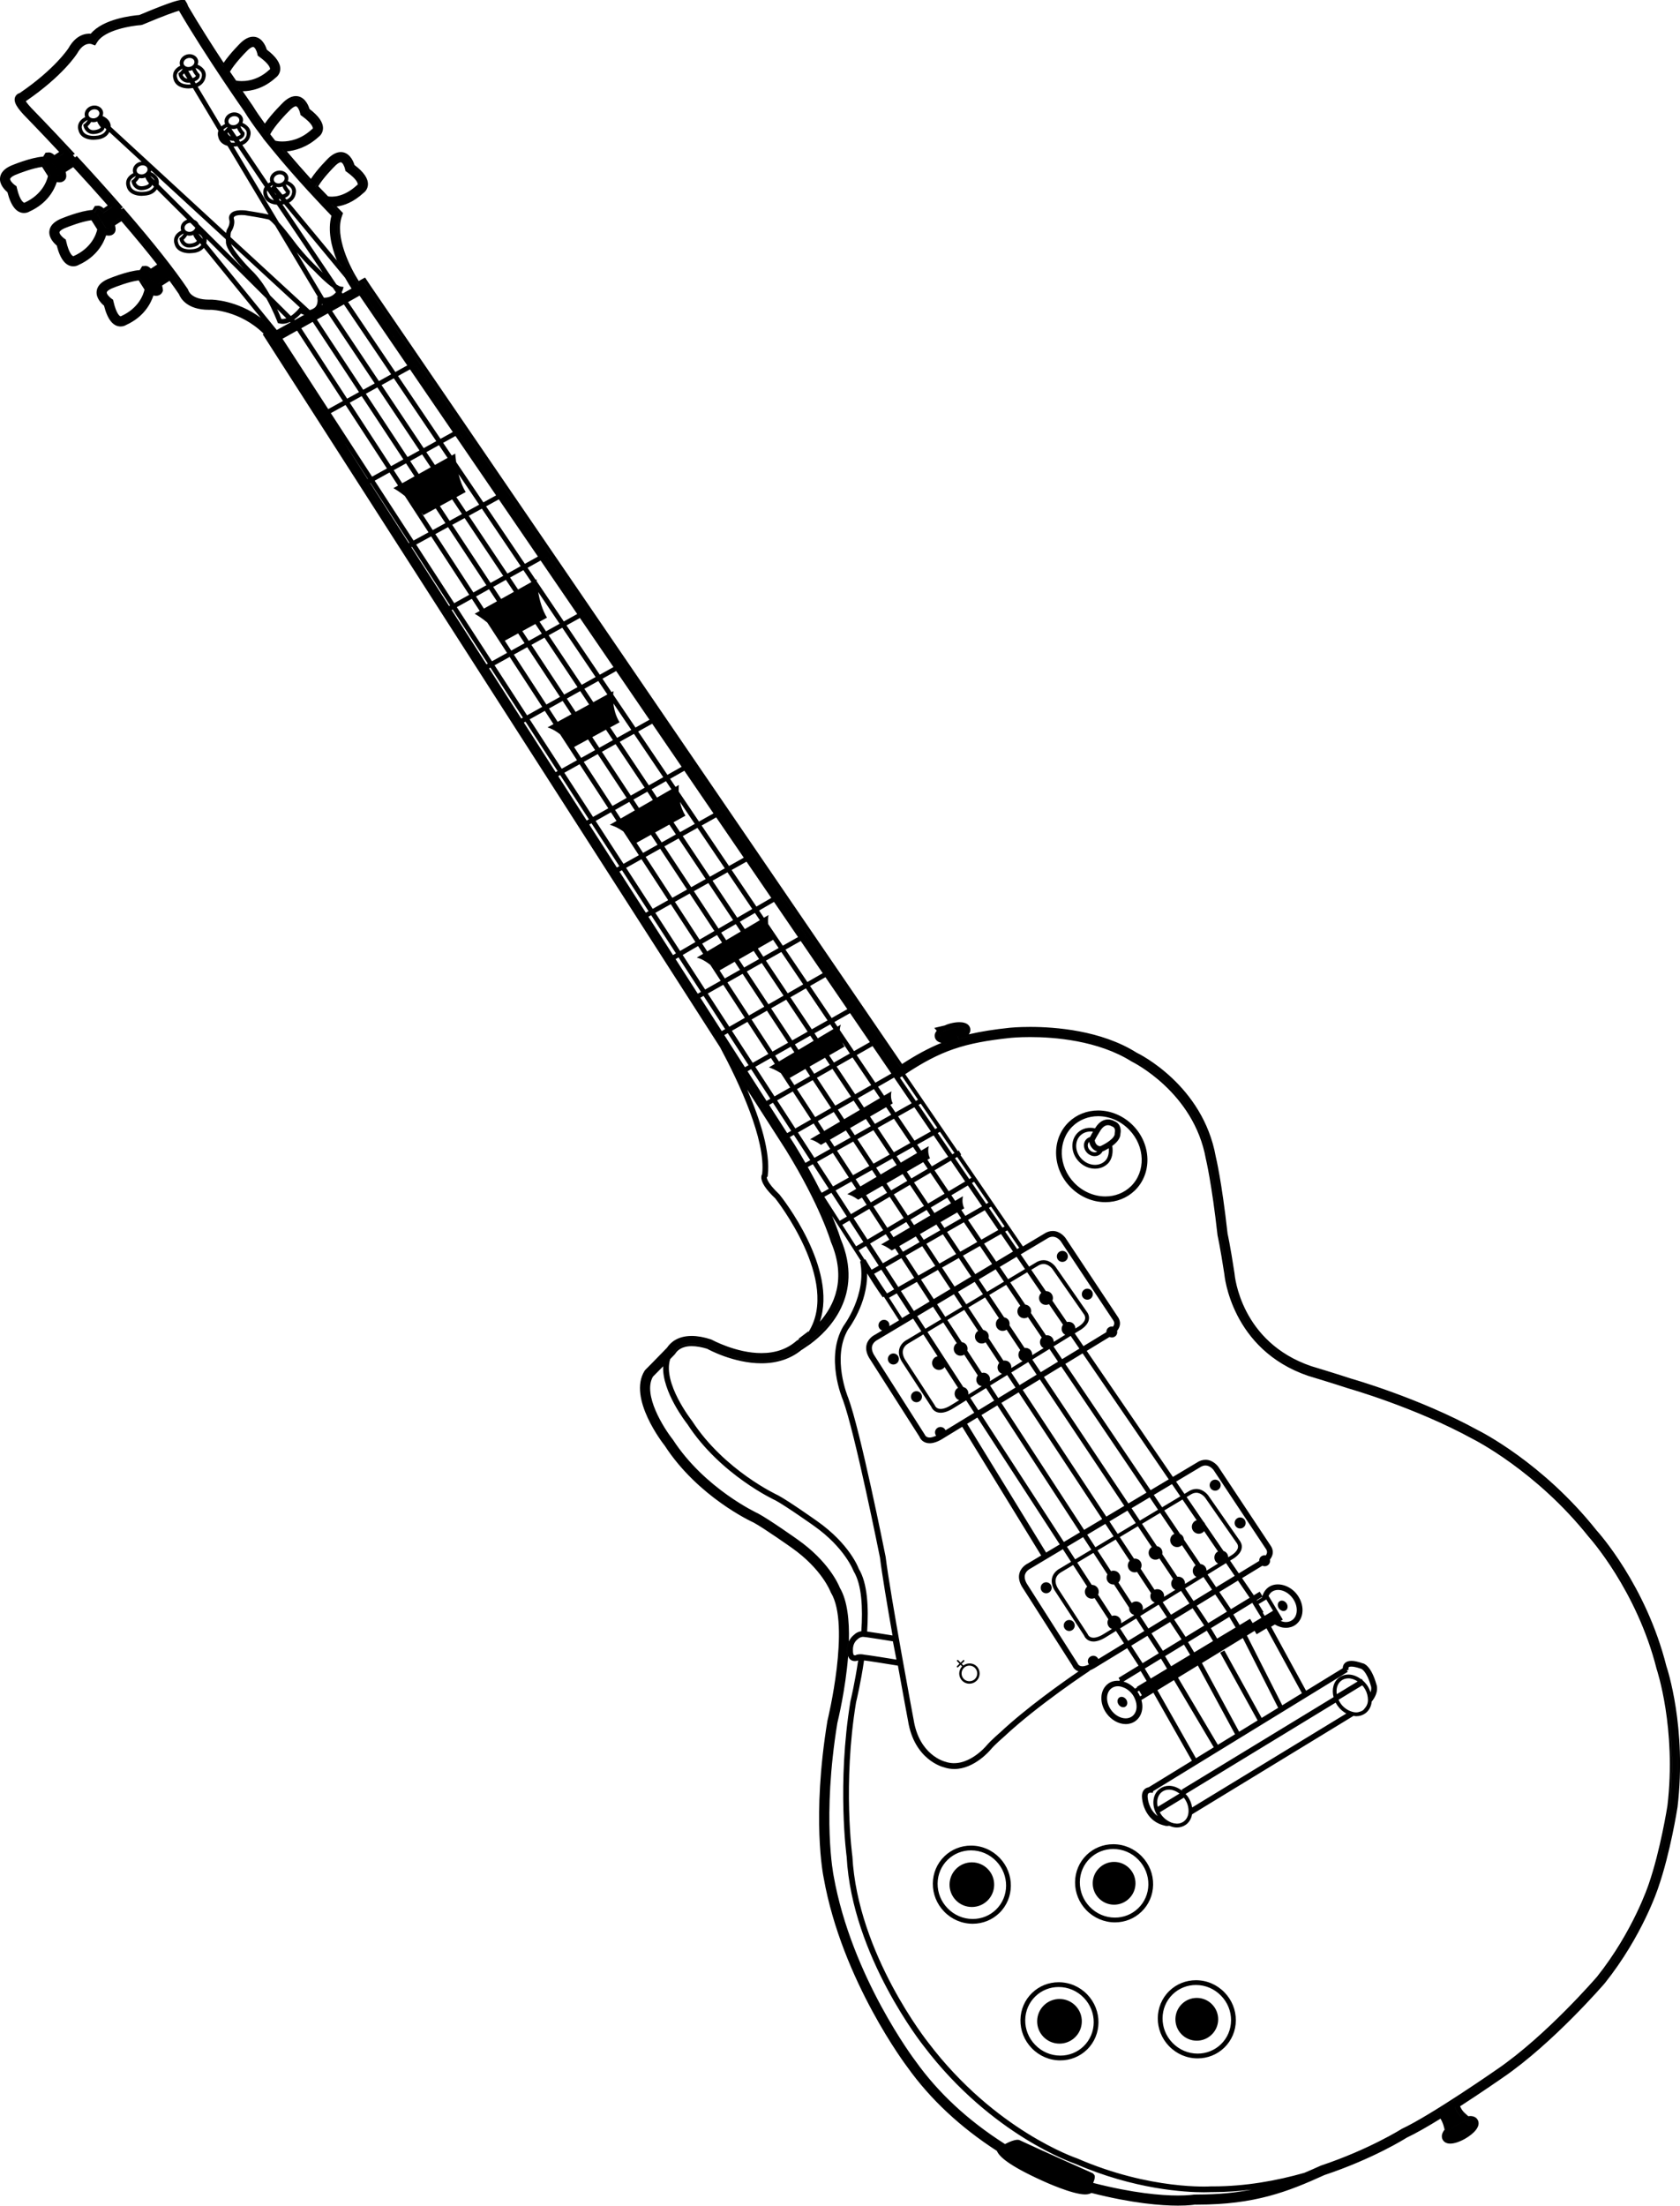 <?xml version="1.0" encoding="utf-8"?>
<!-- Generator: Adobe Illustrator 17.0.0, SVG Export Plug-In . SVG Version: 6.00 Build 0)  -->
<!DOCTYPE svg PUBLIC "-//W3C//DTD SVG 1.1//EN" "http://www.w3.org/Graphics/SVG/1.1/DTD/svg11.dtd">
<svg version="1.1" id="Layer_1" xmlns="http://www.w3.org/2000/svg" xmlns:xlink="http://www.w3.org/1999/xlink" x="0px" y="0px"
	 width="165.362px" height="216.989px" viewBox="0 0 165.362 216.989" enable-background="new 0 0 165.362 216.989"
	 xml:space="preserve">
<path d="M164.022,163.914c-2.005-7.964-6.703-13.175-6.88-13.367c-5.286-6.646-11.441-9.736-11.683-9.854
	c-5.793-3.177-12.431-5.058-12.474-5.069c-1.383-0.462-3.909-1.221-3.91-1.221c-6.939-2.36-7.543-8.856-7.569-9.168
	c-0.421-2.762-0.672-3.856-0.675-3.856c-0.58-5.207-1.146-7.52-1.162-7.583c-1.265-7.044-7.569-10.133-7.785-10.232
	c-3.496-2.209-8.064-2.538-10.478-2.538c-1.208,0-1.975,0.078-2.007,0.082c-1.559,0.164-2.858,0.37-4.044,0.648
	c0.18-0.243,0.176-0.467,0.135-0.615c-0.058-0.217-0.271-0.581-1.055-0.581c-0.28,0-0.599,0.046-0.921,0.132
	c-0.227,0.061-0.428,0.138-0.517,0.189l-1.039,0.245l0.245,0.275c-0.216,0.25-0.227,0.487-0.179,0.666
	c0.055,0.201,0.211,0.433,0.627,0.526c0.001,0.004,0.001,0.006,0.002,0.01c-1.258,0.512-2.48,1.175-3.861,2.072L36.477,28.122
	l-0.528-0.798l-0.013,0.007l-0.016-0.023l-0.61,0.337c-0.879-1.382-2.374-4.381-1.651-6.387l0.107-0.296l-0.221-0.224
	c-0.007-0.007-0.157-0.161-0.407-0.42c0.711-0.091,1.646-0.419,2.651-1.346c0.197-0.142,0.411-0.424,0.427-0.811
	c0.026-0.601-0.408-1.233-1.325-1.929c-0.163-0.543-0.582-1.27-1.347-1.27c-0.38,0-0.777,0.188-1.189,0.568
	c-0.053,0.051-1.104,1.077-1.752,2.07c-0.748-0.826-1.566-1.754-2.365-2.705c0.803-0.077,1.994-0.389,3.126-1.432
	c0.197-0.142,0.41-0.423,0.427-0.809c0.026-0.601-0.407-1.233-1.325-1.931c-0.163-0.543-0.581-1.269-1.346-1.269
	c-0.38,0-0.778,0.188-1.189,0.568c-0.058,0.056-1.166,1.131-1.863,2.135c-0.467-0.636-0.861-1.213-1.181-1.734
	c-0.012-0.017-0.397-0.565-0.998-1.446c0.854-0.013,2.086-0.264,3.269-1.354c0.197-0.142,0.409-0.423,0.426-0.808
	c0.026-0.601-0.407-1.233-1.325-1.931c-0.162-0.543-0.579-1.27-1.345-1.27c-0.381,0-0.778,0.188-1.191,0.569
	c-0.053,0.051-1.052,1.028-1.711,1.995c-1.116-1.694-2.385-3.678-3.484-5.549L18.41,0.338L18.205,0h-0.337
	c-0.175,0-0.639,0-4.155,1.477c-0.632,0.05-3.547,0.358-4.778,1.839C8.471,3.283,7.5,3.384,6.74,4.741
	C6.727,4.761,5.415,6.79,1.95,9.148C1.745,9.2,1.575,9.34,1.495,9.534c-0.196,0.474,0.14,1.07,1.195,2.124
	c0.002,0.002,1.282,1.313,3.133,3.292l-0.471,0.306c-0.277-0.253-0.454-0.26-0.54-0.26l-0.324,0.023l-0.237,0.388
	c-1.243,0.081-3.094,0.861-3.186,0.9c-0.659,0.298-1.017,0.704-1.062,1.206c-0.058,0.644,0.453,1.164,0.729,1.396
	c0.343,1.357,0.893,2.045,1.634,2.045c0.25,0,0.437-0.086,0.533-0.144c1.764-0.798,2.44-2.122,2.694-2.903
	c0.084,0.019,0.17,0.031,0.252,0.031c0.288,0,0.525-0.143,0.634-0.381l0.044-0.177c0.002-0.038,0.003-0.211-0.06-0.461l0.742-0.474
	c1.197,1.299,2.337,2.563,3.398,3.768l-0.407,0.281c-0.274-0.247-0.448-0.253-0.533-0.253l-0.324,0.023l-0.237,0.388
	c-1.242,0.081-3.093,0.861-3.184,0.9c-0.659,0.298-1.017,0.704-1.063,1.206C4.8,23.403,5.31,23.923,5.586,24.155
	C5.931,25.512,6.48,26.2,7.221,26.2c0.25,0,0.437-0.087,0.533-0.144c1.762-0.796,2.439-2.125,2.693-2.904
	c0.084,0.019,0.171,0.031,0.254,0.031c0.288,0,0.524-0.143,0.634-0.381l0.044-0.176c0.002-0.039,0.004-0.212-0.059-0.462
	l0.633-0.402c1.351,1.569,2.521,2.99,3.517,4.263l-0.62,0.403c-0.257-0.26-0.448-0.271-0.529-0.271l-0.326,0.025l-0.237,0.387
	c-1.241,0.083-3.092,0.862-3.184,0.901c-0.659,0.298-1.017,0.704-1.063,1.206c-0.059,0.644,0.452,1.164,0.728,1.396
	c0.344,1.358,0.893,2.046,1.634,2.046c0.25,0,0.437-0.087,0.533-0.145c1.764-0.796,2.44-2.123,2.694-2.903
	c0.085,0.02,0.172,0.031,0.255,0.031c0.286,0,0.522-0.141,0.631-0.378l0.052-0.113l-0.007-0.124
	c-0.002-0.036-0.014-0.181-0.076-0.393l0.731-0.465c0.339,0.462,0.653,0.903,0.93,1.312c0.139,0.363,0.758,1.539,2.956,1.539
	l0.198-0.003c0.03,0,2.855,0.056,5.185,2.353l-0.097,0.055l45.017,70.145c-0.964-1.797-1.72-3.019-1.742-3.055l0.112-0.07
	L26.3,32.988l0.099-0.055c-2.446-2.651-5.571-2.68-5.623-2.68l0,0c-2.287,0.088-2.868-1.139-2.965-1.419
	c-0.287-0.424-0.601-0.868-0.936-1.325c-0.071-0.096-0.144-0.195-0.217-0.292l-0.187,0.119l-0.647,0.412l-0.267,0.17
	c0.06,0.14,0.099,0.258,0.122,0.353c0.033,0.132,0.041,0.219,0.042,0.229l0.002,0.047l-0.02,0.042
	c-0.039,0.083-0.107,0.143-0.197,0.174c-0.046,0.015-0.096,0.021-0.149,0.021c-0.124,0-0.262-0.037-0.384-0.081
	c-0.149,0.637-0.704,2.2-2.69,3.082c0.002-0.001-0.147,0.111-0.41,0.111c-0.64,0-1.124-0.656-1.439-1.95
	c-0.226-0.178-0.758-0.663-0.705-1.253c0.038-0.418,0.353-0.764,0.935-1.027c0.089-0.038,2.045-0.861,3.24-0.888l0.092-0.002
	l0.12-0.196c0.051-0.075,0.124-0.115,0.205-0.115h0.001c0.081,0,0.17,0.053,0.263,0.137c0.072,0.065,0.147,0.143,0.226,0.258
	c0.004,0.004,0.006,0.007,0.01,0.011l0.26-0.169l0.607-0.395l0.188-0.122c-0.072-0.093-0.146-0.187-0.219-0.281
	c-1.145-1.465-2.438-3.017-3.755-4.54l-0.703,0.447l-0.268,0.171c0.057,0.14,0.093,0.262,0.111,0.36
	c0.029,0.152,0.027,0.249,0.026,0.26l-0.017,0.066c-0.039,0.084-0.107,0.145-0.198,0.176c-0.046,0.016-0.097,0.022-0.15,0.022
	c-0.124,0-0.261-0.037-0.382-0.081c-0.15,0.638-0.705,2.201-2.69,3.082c0.006-0.012-0.147,0.11-0.41,0.11
	c-0.64,0-1.125-0.656-1.44-1.95c-0.226-0.178-0.758-0.664-0.705-1.253c0.038-0.418,0.353-0.764,0.935-1.027
	c0.089-0.038,2.044-0.863,3.24-0.887l0.091-0.002l0.172-0.281l0.141-0.028c0.035-0.001,0.127,0.007,0.28,0.128
	c0.07,0.055,0.153,0.136,0.254,0.255l0.255-0.176l0.58-0.4c-1.347-1.535-2.684-3.01-3.877-4.303l-0.802,0.512l-0.268,0.171
	c0.057,0.14,0.093,0.262,0.112,0.359c0.029,0.151,0.027,0.248,0.026,0.259L6.198,17.42C6.16,17.506,6.091,17.566,6,17.597
	c-0.046,0.016-0.097,0.022-0.151,0.022c-0.124,0-0.26-0.037-0.382-0.08c-0.15,0.638-0.706,2.199-2.689,3.081
	c0.006-0.007-0.147,0.11-0.411,0.11c-0.641,0-1.125-0.656-1.44-1.949c-0.226-0.178-0.76-0.664-0.706-1.254
	c0.038-0.417,0.353-0.763,0.935-1.026c0.089-0.038,2.046-0.863,3.242-0.888l0.091-0.002l0.171-0.28l0.14-0.028
	c0.035-0.004,0.127,0.006,0.281,0.128c0.071,0.056,0.153,0.137,0.255,0.258l0.262-0.17l0.657-0.427
	c-1.973-2.118-3.371-3.553-3.41-3.593C1.633,10.288,1.586,9.86,1.702,9.602c0.067-0.15,0.204-0.23,0.337-0.255
	c3.537-2.399,4.873-4.473,4.886-4.494c0.673-1.201,1.575-1.4,2.109-1.316c1.152-1.52,4.285-1.816,4.73-1.851
	c4.14-1.74,4.263-1.556,4.416-1.325l0.129,0.196l-0.043,0.051c1.134,1.94,2.461,4.015,3.617,5.766
	c0.043,0.066,0.087,0.132,0.13,0.197c0.039-0.065,0.085-0.131,0.129-0.197c0.639-0.967,1.682-1.986,1.735-2.037
	c0.368-0.339,0.716-0.508,1.04-0.508c0.67,0,1.028,0.698,1.155,1.181c0.884,0.661,1.32,1.263,1.297,1.792
	c-0.02,0.44-0.339,0.645-0.375,0.667c-1.125,1.059-2.352,1.289-3.175,1.289c-0.029,0-0.051-0.003-0.079-0.004
	c-0.095-0.002-0.187-0.005-0.269-0.012c0.054,0.079,0.106,0.156,0.157,0.23c0.65,0.952,1.072,1.554,1.085,1.572
	c0.378,0.616,0.851,1.291,1.371,1.985c0.649-1.042,1.941-2.294,2.003-2.354c0.366-0.338,0.714-0.508,1.038-0.508
	c0.669,0,1.029,0.698,1.157,1.182c0.884,0.66,1.32,1.262,1.296,1.791c-0.02,0.441-0.339,0.646-0.376,0.668
	c-1.269,1.193-2.678,1.381-3.41,1.383c0.906,1.091,1.846,2.158,2.694,3.095c0.051,0.056,0.104,0.115,0.154,0.17
	c0.037-0.064,0.075-0.127,0.116-0.192c0.627-0.982,1.702-2.029,1.755-2.081c0.366-0.338,0.713-0.507,1.037-0.507
	c0.67,0,1.029,0.698,1.158,1.182c0.883,0.659,1.319,1.261,1.296,1.789c-0.02,0.442-0.34,0.647-0.376,0.669
	c-1.014,0.953-1.98,1.246-2.677,1.301c-0.092,0.007-0.18,0.011-0.262,0.011c-0.01,0-0.016-0.001-0.026-0.001
	c0.074,0.078,0.142,0.149,0.207,0.216c0.316,0.329,0.514,0.531,0.524,0.542l0.125,0.126l-0.06,0.167
	c-0.894,2.48,1.36,6.101,1.839,6.827l0.53-0.294l0.097,0.141L61.359,65.08l0.05-0.028l0.229,0.41l-0.012,0.007l27.033,39.557
	c1.452-0.961,2.723-1.665,4.03-2.201c0.158-0.065,0.318-0.127,0.478-0.187h0.001c-0.009-0.061-0.021-0.132-0.034-0.215
	c-0.015-0.091-0.032-0.189-0.051-0.29c-0.017,0-0.037,0.002-0.053,0.002c-0.041-0.001-0.079-0.003-0.117-0.007
	c-0.095-0.009-0.176-0.026-0.241-0.051c-0.012-0.005-0.021-0.011-0.031-0.016c-0.066-0.033-0.116-0.075-0.13-0.129l0,0
	c0-0.001,0.001-0.002,0.001-0.002c-0.01-0.047,0.009-0.098,0.042-0.151c0.057-0.102,0.183-0.207,0.362-0.31
	c0.001,0,0.001-0.001,0.002-0.001c-0.008-0.017-0.016-0.039-0.024-0.048c-0.001-0.001-0.002-0.004-0.002-0.004l0.224-0.053
	c0.158-0.072,0.333-0.139,0.531-0.192c0.691-0.185,1.301-0.141,1.363,0.094c0,0.001-0.001,0.003-0.001,0.004
	c0.013,0.054-0.007,0.114-0.049,0.177c-0.011,0.017-0.032,0.034-0.047,0.051c-0.04,0.045-0.087,0.089-0.15,0.134
	c-0.035,0.026-0.072,0.049-0.114,0.074c-0.059,0.035-0.123,0.069-0.193,0.102c-0.056,0.027-0.108,0.053-0.17,0.078
	c-0.013,0.005-0.028,0.009-0.041,0.014c0,0.001,0.001,0.003,0.001,0.004c0.017,0.047,0.033,0.09,0.05,0.134
	c0.028,0.074,0.054,0.141,0.077,0.2c0.22-0.065,0.442-0.131,0.671-0.189c1.271-0.322,2.672-0.55,4.38-0.729
	c0.299-0.031,7.356-0.728,12.345,2.424c0.036,0.015,6.443,3.152,7.688,10.086c0.002,0.005,0.582,2.377,1.16,7.569
	c0.005,0.013,0.254,1.096,0.676,3.864c0.008,0.09,0.632,6.934,7.715,9.343c0.016,0.004,2.54,0.764,3.911,1.221
	c0.054,0.015,6.667,1.889,12.438,5.055c0.053,0.025,6.36,3.19,11.616,9.798c0.036,0.039,4.848,5.374,6.84,13.285
	c0.014,0.036,2.005,5.992,1.09,13.783c-0.009,0.055-0.705,4.476-1.88,7.863c-0.014,0.041-1.56,4.748-5.226,9.351
	c-0.057,0.066-5.074,5.889-9.99,9.245c-0.141,0.098-2.015,1.402-4.17,2.798c-0.143,0.093-0.286,0.185-0.432,0.279
	c0.023,0.061,0.05,0.129,0.087,0.208c0.106,0.225,0.272,0.503,0.521,0.729l-0.003,0.002l-1.248,0.721c0,0-0.09-0.325-0.343-0.774
	c-0.033-0.059-0.078-0.125-0.118-0.188c-0.001,0-0.002,0.001-0.002,0.001c-0.142,0.089-0.283,0.176-0.424,0.263
	c-1.233,0.759-2.42,1.445-3.305,1.858c-0.033,0.023-3.213,2.016-7.936,3.608c-3.245,1.475-6.658,2.958-12.586,2.959
	c-0.087,0-0.174-0.001-0.263-0.001c-0.04,0.01-0.607,0.114-1.731,0.114c-1.675,0-4.586-0.233-8.835-1.359
	c-0.067,0.013-0.125,0.032-0.21,0.032c-1.186,0-3.943-1.266-4.061-1.319c-2.774-1.26-3.765-2.039-4.1-2.482
	c-2.973-1.866-6.427-4.604-9.148-8.413c-0.058-0.076-6.413-8.443-8.212-18.549c-0.011-0.05-1.186-5.857,0.369-15.365
	c0.028-0.116,2.314-9.491,0.316-12.765c-0.033-0.073-0.878-2.332-3.918-4.475c-0.028-0.02-2.754-1.95-3.778-2.499
	c-0.038-0.016-5.429-2.501-8.673-7.502c-0.132-0.163-3.575-4.548-1.971-7.122c0.047-0.056,0.94-0.944,2.187-2.238
	c0.341-0.529,1.416-1.63,4.109-0.751c0.102,0.05,5.382,2.927,8.599,0.106c0.048-0.027,0.241-0.138,0.506-0.315
	c0.21-0.235,0.388-0.482,0.548-0.735l-0.01-0.064l-0.96,0.727l0.021,0.07c-0.097,0.06-0.155,0.092-0.161,0.095l-0.09,0.063
	c-0.9,0.79-2.058,1.191-3.439,1.191c-2.479,0-4.836-1.29-4.947-1.342c-0.698-0.229-1.343-0.345-1.916-0.345
	c-1.437,0-2.129,0.705-2.427,1.16c-1.244,1.291-2.132,2.174-2.134,2.176l-0.072,0.09c-1.684,2.703,1.85,7.205,1.973,7.356
	c3.279,5.054,8.56,7.489,8.753,7.575c1.013,0.543,3.728,2.465,3.756,2.484c2.975,2.098,3.806,4.299,3.814,4.32l0.043,0.091
	c1.95,3.194-0.313,12.482-0.345,12.615c-1.562,9.549-0.416,15.217-0.369,15.438c1.808,10.157,8.195,18.567,8.249,18.637
	c2.24,3.139,5.201,5.907,8.803,8.232c0.22,0.545,1.126,1.415,4.445,2.922c0.302,0.139,2.981,1.359,4.237,1.359
	c0.273,0,0.471-0.058,0.618-0.145c4.045,1.029,6.862,1.248,8.525,1.248c1.086,0,1.657-0.095,1.638-0.099l0.264,0.001
	c0,0,0,0,0.001,0c5.657,0,8.909-1.271,12.522-2.915c4.814-1.604,8.01-3.619,8.086-3.673c0.893-0.416,2.09-1.107,3.332-1.872
	c0.203,0.363,0.28,0.626,0.285,0.643l0.115,0.436c-0.113,0.144-0.203,0.297-0.245,0.457c-0.067,0.251-0.003,0.439,0.063,0.552
	c0.079,0.138,0.279,0.369,0.734,0.369c0.4,0,0.94-0.179,1.482-0.492c0.828-0.478,1.583-1.216,1.216-1.856
	c-0.079-0.137-0.279-0.365-0.731-0.365c-0.058,0-0.124,0.012-0.187,0.019l-0.376-0.34c-0.219-0.199-0.352-0.451-0.432-0.638
	c2.175-1.408,4.071-2.726,4.212-2.825c4.939-3.373,9.976-9.218,10.037-9.29c3.691-4.633,5.202-9.231,5.262-9.415
	c1.182-3.406,1.859-7.709,1.891-7.909C166.039,169.937,164.094,164.119,164.022,163.914z M145.075,208.748
	c0.187,0.324-0.407,0.899-1.061,1.276c-0.473,0.272-0.947,0.436-1.271,0.436c-0.229,0-0.326-0.085-0.366-0.156
	c-0.038-0.064-0.045-0.143-0.021-0.232c0.08-0.299,0.505-0.708,1.082-1.042c0.473-0.272,0.948-0.436,1.272-0.436
	C144.938,208.594,145.035,208.678,145.075,208.748z M81.99,122.089c-0.022-0.07-1.066-3.702-4.662-9.44l0.069-0.043l-4.812-7.497
	c0.324,0.665,0.647,1.361,0.956,2.075l3.82,5.952c3.386,5.484,4.396,8.951,4.427,9.045c1.552,3.641,0.329,6.239-1.092,7.847
	c-0.064,0.189-0.138,0.376-0.222,0.56C82.052,129.013,83.74,126.195,81.99,122.089z M11.729,19.976
	c-1.284-1.466-2.688-3.024-4.176-4.631l-0.165,0.14c1.375,1.487,2.957,3.232,4.53,5.039l0.182-0.125L11.729,19.976z M75.451,108.305
	l-1.873-2.918l-0.269,0.152l1.873,2.919L75.451,108.305z M77.483,111.472l-1.778-2.771l-0.269,0.153l1.779,2.771L77.483,111.472z
	 M88.581,106.019l0.207-0.138l-0.158-0.232l-0.217,0.124L88.581,106.019z M77.806,112.35c0.474,0.757,0.902,1.474,1.291,2.153
	l0.18-0.101c-0.329-0.573-0.681-1.171-1.069-1.8l-0.471-0.734l-0.269,0.153l0.247,0.385L77.806,112.35z M44.982,42.274l0.245-0.135
	l-4.214-6.165l-0.247,0.136L44.982,42.274z M61.062,65.784l3.278,4.793l0.233-0.13l-3.277-4.794L61.062,65.784z M25.651,31.258
	c-2.353-1.741-4.756-1.781-4.894-1.782l-0.185,0.003c-1.727,0-2.013-0.862-2.021-0.888l-0.07-0.156
	c-1.329-1.972-3.366-4.547-6.054-7.654l-0.282-0.326l-0.185,0.117c1.459,1.677,2.906,3.402,4.171,5.023
	c0.43,0.551,0.839,1.09,1.22,1.609c0.34,0.465,0.66,0.916,0.95,1.347l0.04,0.088c0.012,0.042,0.334,1.125,2.424,1.049
	c0.134,0.001,2.969,0.017,5.464,2.278L25.651,31.258z M67.734,75.073l-2.895-4.236l-0.233,0.129l2.898,4.237L67.734,75.073z
	 M86.296,102.678l1.849,2.703l0.217-0.124l-1.848-2.703L86.296,102.678z M90.126,202.778c-0.063-0.082-6.304-8.306-8.071-18.232
	c-0.012-0.056-1.154-5.74,0.366-15.047c0.055-0.224,0.804-3.301,1.062-6.58c-0.064-0.172-0.103-0.372-0.09-0.634
	c-0.007-0.327,0.065-0.591,0.163-0.806c0.055-2.043-0.143-4.016-0.891-5.277c-0.147-0.374-1.126-2.609-4.158-4.747
	c-0.113-0.08-2.794-1.978-3.891-2.563c-0.052-0.023-5.234-2.413-8.384-7.264c-0.9-1.133-2.99-4.434-1.963-6.197
	c0.121-0.12,0.485-0.485,1.004-1.015c0.005-0.115,0.01-0.23,0.026-0.342c-0.741,0.758-1.222,1.235-1.229,1.242
	c-1.354,2.187,1.957,6.401,1.991,6.443c3.172,4.886,8.413,7.303,8.465,7.326c1.072,0.573,3.741,2.463,3.854,2.544
	c3.196,2.253,4.063,4.595,4.099,4.693c2.095,3.421-0.173,12.725-0.271,13.119c-1.531,9.371-0.38,15.088-0.368,15.145
	c1.776,9.976,8.049,18.238,8.112,18.32c2.606,3.649,5.899,6.303,8.768,8.134c0.069-0.039,0.139-0.078,0.203-0.111l-0.094-0.06
	C95.261,208.591,92.337,205.874,90.126,202.778z M53.361,54.524l0.239-0.133l-3.844-5.624L49.514,48.9L53.361,54.524z M49.247,48.51
	l0.243-0.133l-3.997-5.848l-0.244,0.135L49.247,48.51z M35.804,28.855l4.696,6.866l0.247-0.137l-4.694-6.868L35.804,28.855z
	 M79.511,114.811l-0.182,0.102c0.009,0.016,0.018,0.032,0.027,0.048l1.386,2.16C80.39,116.42,79.981,115.647,79.511,114.811z
	 M66.189,133.225c-0.093,0.15-0.163,0.309-0.218,0.474c0.14-0.145,0.286-0.295,0.437-0.452l0.065-0.083
	c0.169-0.274,0.604-0.734,1.607-0.734c0.467,0,1.007,0.1,1.518,0.257c0.105,0.059,2.602,1.43,5.346,1.43
	c1.568,0,2.903-0.448,3.972-1.331l0.002,0.01l0.596-0.405c0.004-0.003,0.009-0.005,0.013-0.008l0.283-0.192l-0.002-0.008
	c1.627-1.201,5.328-4.704,2.924-10.334c-0.019-0.067-0.25-0.852-0.829-2.223l-0.741-1.155c0.983,2.124,1.336,3.348,1.36,3.434
	c2.982,6.988-3.608,10.605-3.675,10.642c-3.462,3.044-8.912,0.074-9.142-0.054c-1.783-0.58-2.695-0.187-3.138,0.213l0.03,0.029
	c-0.117,0.123-0.228,0.237-0.34,0.354C66.214,133.16,66.193,133.214,66.189,133.225z M6.962,14.705
	c-2.079-2.233-3.556-3.746-3.56-3.75C2.89,10.444,2.65,10.132,2.537,9.958c3.638-2.48,4.992-4.594,5.062-4.705
	c0.437-0.778,0.899-0.942,1.21-0.942c0.103,0,0.171,0.019,0.173,0.019l0.382,0.142L9.58,4.126c0.731-1.173,3.341-1.594,4.285-1.657
	l0.161-0.038c2.251-0.947,3.201-1.268,3.592-1.376c2.682,4.578,6.416,9.891,6.437,9.919c0.423,0.691,0.968,1.471,1.666,2.386
	l0.171,0.225l-0.024-0.005l0.356,0.44v-0.001l0.539,0.662c2.336,2.872,5.089,5.749,5.861,6.545
	c-0.387,1.417-0.012,3.025,0.524,4.379l0.511,0.617c-0.682-1.479-1.291-3.43-0.79-5.061c-0.154-0.158-0.453-0.468-0.843-0.88
	c-0.483-0.509-1.112-1.182-1.817-1.958c-1.001-1.101-2.143-2.398-3.212-3.708l-0.03-0.007l-1.186-1.495l0.011-0.025
	c-0.594-0.783-1.127-1.541-1.55-2.232c-0.011-0.015-0.55-0.782-1.361-1.977c-0.382-0.563-0.826-1.224-1.302-1.944
	c-1.215-1.836-2.647-4.066-3.853-6.136c-0.31,0.068-1.211,0.344-3.783,1.425l-0.091,0.021c-0.035,0.002-3.515,0.25-4.455,1.76
	L9.273,4.201l-0.216-0.08c-0.035-0.012-0.911-0.295-1.649,1.02C7.345,5.243,5.986,7.364,2.295,9.854l-0.044,0.03
	c0.063,0.146,0.274,0.499,0.997,1.221c0.043,0.044,1.688,1.732,3.934,4.157l0.186-0.121L6.962,14.705z M57.493,60.567l3.302,4.827
	l0.235-0.131l-3.3-4.828L57.493,60.567z M57.227,60.177l0.237-0.132l-3.598-5.265l-0.239,0.133L57.227,60.177z M81.658,95.898
	l2.155,3.15l0.22-0.125l-2.154-3.152L81.658,95.898z M71.13,80.056l-0.222,0.124l2.713,3.966l0.227-0.127l-2.76-4.038L71.13,80.056z
	 M63.568,89.789l-2.597-4.046l-0.27,0.152l2.597,4.045L63.568,89.789z M60.717,85.347l-2.715-4.23l-0.269,0.153l2.714,4.228
	L60.717,85.347z M73.887,84.535l2.438,3.565l0.223-0.13l-2.434-3.562L73.887,84.535z M76.591,88.489l2.371,3.466l0.107-0.061
	l0.231,0.408l-0.073,0.041l2.165,3.165l0.221-0.127l-4.799-7.022L76.591,88.489z M66.243,93.958l-2.421-3.773l-0.27,0.152
	l2.424,3.777L66.243,93.958z M84.079,99.437l1.951,2.852l0.218-0.124l-1.949-2.853L84.079,99.437z M66.498,94.354L66.23,94.51
	l2.182,3.4l0.27-0.152L66.498,94.354z M67.77,75.592l2.872,4.199l0.228-0.128L68,75.462L67.77,75.592z M57.674,81.178l-0.178-0.314
	l0.252-0.143l-2.801-4.365l-0.271,0.151L57.674,81.178z M71.028,101.985l2.027,3.158l0.269-0.152l-2.028-3.16L71.028,101.985z
	 M36.192,47.133l-2.28-3.553l-1.76-2.709l-0.256,0.141l4.024,6.27L36.192,47.133z M44.204,59.617l-3.714-5.786l-0.272,0.148
	l3.715,5.788L44.204,59.617z M27.397,33.553l-0.212,0.119l4.457,6.944l0.253-0.14L27.397,33.553z M34.603,28.389l0.166-0.092
	l-0.806-0.972C34.226,27.801,34.462,28.176,34.603,28.389z M48.139,65.749l-0.271,0.15l3.171,4.941l0.27-0.151L48.139,65.749z
	 M69.612,99.674c0.056,0.09,0.373,0.603,0.832,1.401l0.329,0.513l0.268-0.154l-2.106-3.282l-0.27,0.152l0.898,1.399L69.612,99.674z
	 M54.693,75.96l-3.129-4.876l-0.271,0.151l3.129,4.876L54.693,75.96z M44.187,60.163l3.63,5.656l-0.182-0.328l0.25-0.138
	l-3.427-5.34L44.187,60.163z M39.964,53.583l0.272-0.149l-3.79-5.905l-0.271,0.15L39.964,53.583z M26.6,13.212
	c0.393-0.796,1.589-2.045,2.019-2.461c0.297-0.274,0.46-0.295,0.502-0.295c0.167,0,0.358,0.396,0.417,0.667l0.04,0.188l0.156,0.114
	c0.997,0.725,1.058,1.105,1.063,1.218l-0.084,0.063c-1.073,1.002-2.184,1.212-2.927,1.212c-0.322,0-0.522-0.042-0.531-0.043
	l-0.161-0.034c0.069,0.086,0.141,0.172,0.21,0.257c0.101,0.014,0.26,0.031,0.472,0.031c0.788,0,1.962-0.22,3.085-1.268
	c0.052-0.039,0.148-0.108,0.151-0.255c0.002-0.156-0.104-0.602-1.15-1.362l-0.087-0.064l-0.022-0.106
	c-0.046-0.218-0.262-0.841-0.63-0.841c-0.175,0-0.4,0.122-0.65,0.354c-0.012,0.011-1.484,1.439-2.023,2.433
	C26.497,13.083,26.55,13.148,26.6,13.212z M117.852,215.892l-0.354,0.007c-0.005,0.001-0.521,0.091-1.547,0.091
	c-1.614,0-4.372-0.22-8.353-1.239c-0.033,0.075-0.066,0.146-0.099,0.211c6.731,1.729,10,1.153,10.033,1.148c0.081,0,0.161,0,0.241,0
	c3.384,0,5.887-0.464,8.039-1.147c-0.845,0.174-1.708,0.329-2.599,0.442C121.66,215.713,119.923,215.892,117.852,215.892z
	 M89.101,105.674c3.491-2.309,5.757-3.084,10.402-3.573c0.008-0.001,0.752-0.076,1.903-0.076c2.305,0,6.66,0.31,9.994,2.412
	c0.062,0.029,6.109,2.99,7.291,9.566c0.006,0.023,0.574,2.357,1.155,7.544c0.003,0.011,0.254,1.108,0.667,3.802
	c0.005,0.073,0.662,7.424,8.257,10.006c0.001,0.001,2.521,0.758,3.922,1.225c0.065,0.019,6.593,1.867,12.305,5
	c0.062,0.03,6.213,3.118,11.384,9.616c0.047,0.052,4.727,5.241,6.683,13.002c0.021,0.058,1.955,5.846,1.063,13.443
	c-0.007,0.044-0.692,4.397-1.848,7.728c-0.015,0.045-1.517,4.617-5.084,9.096c-0.049,0.058-5.002,5.803-9.835,9.104
	c-0.064,0.045-6.45,4.492-9.378,5.861c-0.031,0.02-3.232,2.036-7.972,3.618c-0.548,0.249-1.086,0.484-1.625,0.711
	c0.635-0.18,1.242-0.372,1.831-0.57c0.082-0.037,0.164-0.075,0.247-0.112l0.011,0.024c4.533-1.556,7.573-3.46,7.625-3.492
	c0.865-0.404,2.037-1.082,3.258-1.834c0.712-0.438,1.436-0.899,2.131-1.351c2.138-1.389,3.962-2.658,3.996-2.682
	c4.856-3.315,9.826-9.083,9.876-9.141c3.593-4.51,5.11-9.125,5.125-9.171c1.161-3.346,1.85-7.717,1.856-7.76
	c0.898-7.647-1.052-13.489-1.071-13.548c-1.965-7.797-6.682-13.026-6.729-13.078c-5.19-6.525-11.386-9.634-11.448-9.664
	c-5.724-3.141-12.277-4.997-12.343-5.016c-1.376-0.458-3.893-1.216-3.918-1.224c-7.452-2.534-8.097-9.741-8.103-9.814
	c-0.416-2.721-0.669-3.823-0.671-3.834c-0.579-5.181-1.15-7.523-1.156-7.547c-1.198-6.671-7.347-9.681-7.408-9.711
	c-4.849-3.063-11.944-2.362-12.015-2.355c-1.741,0.183-3.148,0.406-4.413,0.733c-0.809,0.209-1.56,0.463-2.299,0.775
	c-1.219,0.514-2.412,1.189-3.793,2.103L89.101,105.674z M23.335,8.162c0.609,0.08,2.009,0.085,3.319-1.141
	c0.052-0.039,0.147-0.108,0.15-0.254c0.002-0.156-0.104-0.602-1.151-1.363L25.566,5.34l-0.022-0.106
	c-0.046-0.218-0.26-0.841-0.629-0.841c-0.175,0-0.401,0.123-0.653,0.354c-0.009,0.009-1.213,1.184-1.78,2.142
	c-0.034,0.057-0.073,0.115-0.102,0.17l0.734,1.065C23.167,8.137,23.243,8.15,23.335,8.162z M24.409,4.912
	c0.299-0.274,0.462-0.296,0.505-0.296c0.166,0,0.357,0.396,0.415,0.667l0.039,0.189l0.156,0.114
	c0.997,0.725,1.059,1.106,1.064,1.218l-0.083,0.063c-1.343,1.254-2.784,1.15-3.262,1.066l-0.607-0.882
	C23.083,6.276,24.048,5.263,24.409,4.912z M32.404,19.548c0.08,0.01,0.171,0.018,0.281,0.018c0.602,0,1.541-0.208,2.601-1.196
	c0.052-0.039,0.148-0.109,0.151-0.255c0.002-0.156-0.104-0.602-1.149-1.362l-0.087-0.063l-0.023-0.106
	c-0.046-0.219-0.262-0.842-0.631-0.842c-0.175,0-0.4,0.122-0.65,0.353c-0.009,0.009-1.183,1.153-1.746,2.105
	c-0.029,0.05-0.065,0.101-0.09,0.15l1.121,1.162C32.225,19.521,32.305,19.535,32.404,19.548z M33.043,16.258
	c0.297-0.273,0.459-0.295,0.502-0.295c0.167,0,0.359,0.396,0.418,0.668l0.039,0.189l0.156,0.113
	c0.995,0.724,1.057,1.105,1.062,1.219l-0.083,0.063c-1.323,1.234-2.499,1.171-2.846,1.101l-0.963-0.998
	C31.781,17.554,32.696,16.594,33.043,16.258z M14.455,28.442l-0.695-1.093c-1.106,0.089-2.852,0.825-2.871,0.832
	c-0.258,0.117-0.577,0.312-0.6,0.562c-0.027,0.3,0.362,0.672,0.555,0.806l0.089,0.063l0.024,0.106
	c0.275,1.19,0.653,1.614,0.915,1.614c0.079,0,0.135-0.036,0.136-0.036C13.956,30.425,14.379,28.838,14.455,28.442z M11.898,31.112
	c0,0-0.012,0.006-0.025,0.006c-0.096,0-0.429-0.266-0.702-1.446l-0.045-0.187l-0.156-0.11c-0.204-0.144-0.479-0.445-0.463-0.609
	c0.008-0.081,0.138-0.23,0.468-0.379c0.474-0.201,1.784-0.694,2.673-0.803l0.576,0.906C14.123,28.945,13.679,30.315,11.898,31.112z
	 M15.173,28.369c0.056,0.017,0.115,0.036,0.153,0.04c-0.049-0.22-0.22-0.737-0.802-1.308c-0.057-0.079-0.117-0.152-0.165-0.202
	l-0.107,0.175l0.294,0.462l0.495,0.778l-0.001,0.009C15.09,28.342,15.129,28.355,15.173,28.369z M10.522,22.451
	c0.062,0.019,0.126,0.038,0.165,0.04c-0.024-0.192-0.145-0.683-0.732-1.259c-0.083-0.102-0.176-0.2-0.243-0.258l-0.111,0.182
	l0.294,0.461l0.495,0.777l-0.001,0.01C10.437,22.423,10.477,22.438,10.522,22.451z M9.803,22.524l-0.695-1.093
	c-1.105,0.087-2.852,0.824-2.87,0.832c-0.258,0.117-0.578,0.312-0.6,0.562c-0.027,0.3,0.361,0.672,0.554,0.806l0.089,0.062
	l0.024,0.106c0.276,1.19,0.654,1.614,0.916,1.614c0.079,0,0.135-0.036,0.136-0.036C9.318,24.501,9.729,22.926,9.803,22.524z
	 M7.246,25.194c0,0-0.011,0.006-0.025,0.006c-0.095,0-0.43-0.266-0.703-1.445l-0.045-0.187l-0.156-0.11
	c-0.204-0.144-0.478-0.445-0.462-0.609c0.007-0.081,0.138-0.23,0.468-0.38c0.474-0.201,1.784-0.695,2.673-0.802l0.577,0.906
	C9.471,23.028,9.026,24.397,7.246,25.194z M5.669,17.206c0.062,0.018,0.125,0.038,0.164,0.04c-0.025-0.192-0.146-0.683-0.733-1.259
	c-0.083-0.102-0.175-0.199-0.241-0.258L4.748,15.91l0.301,0.473l0.487,0.766L5.535,17.16C5.585,17.178,5.624,17.192,5.669,17.206z
	 M4.95,17.277l-0.695-1.092c-1.105,0.088-2.854,0.825-2.873,0.833c-0.257,0.117-0.577,0.312-0.599,0.562
	c-0.027,0.3,0.362,0.673,0.555,0.806l0.09,0.063l0.024,0.106c0.274,1.189,0.653,1.613,0.915,1.613c0.079,0,0.136-0.036,0.136-0.036
	C4.451,19.26,4.873,17.673,4.95,17.277z M2.394,19.948c-0.003,0.006-0.416-0.084-0.728-1.439l-0.043-0.188l-0.159-0.11
	c-0.199-0.137-0.478-0.442-0.462-0.607c0.007-0.081,0.137-0.23,0.467-0.38c0.474-0.201,1.785-0.695,2.675-0.803l0.576,0.905
	C4.615,17.785,4.164,19.154,2.394,19.948z M122.066,149.283c0.3,0,0.543,0.243,0.543,0.543s-0.243,0.543-0.543,0.543
	s-0.543-0.243-0.543-0.543S121.766,149.283,122.066,149.283z M119.607,145.566c0.299,0,0.542,0.243,0.542,0.542
	s-0.243,0.542-0.542,0.542s-0.542-0.243-0.542-0.542S119.308,145.566,119.607,145.566z M105.245,159.37
	c0.299,0,0.542,0.243,0.542,0.542s-0.243,0.542-0.542,0.542s-0.542-0.243-0.542-0.542S104.946,159.37,105.245,159.37z
	 M102.974,155.661c0.299,0,0.541,0.242,0.541,0.541s-0.242,0.541-0.541,0.541s-0.541-0.242-0.541-0.541
	S102.675,155.661,102.974,155.661z M107.025,126.776c0.299,0,0.542,0.243,0.542,0.542s-0.243,0.542-0.542,0.542
	s-0.542-0.243-0.542-0.542S106.726,126.776,107.025,126.776z M104.568,123.058c0.3,0,0.543,0.243,0.543,0.543
	s-0.243,0.543-0.543,0.543s-0.543-0.243-0.543-0.543S104.268,123.058,104.568,123.058z M90.206,136.862
	c0.3,0,0.543,0.243,0.543,0.543s-0.243,0.543-0.543,0.543s-0.543-0.243-0.543-0.543S89.906,136.862,90.206,136.862z M87.935,133.15
	c0.3,0,0.543,0.243,0.543,0.543s-0.243,0.543-0.543,0.543s-0.543-0.243-0.543-0.543S87.635,133.15,87.935,133.15z M78.527,132.083
	c-3.217,2.82-8.497-0.057-8.599-0.106c-2.693-0.88-3.768,0.221-4.109,0.751c-1.246,1.294-2.14,2.182-2.187,2.238
	c-1.604,2.574,1.839,6.959,1.971,7.122c3.245,5.001,8.635,7.486,8.673,7.502c1.024,0.549,3.75,2.479,3.778,2.499
	c3.04,2.143,3.885,4.401,3.918,4.475c1.998,3.273-0.288,12.648-0.316,12.765c-1.555,9.508-0.38,15.315-0.369,15.365
	c1.799,10.105,8.154,18.473,8.212,18.549c2.721,3.81,6.175,6.547,9.148,8.413c0.336,0.443,1.327,1.222,4.1,2.482
	c0.117,0.054,2.875,1.319,4.061,1.319c0.085,0,0.143-0.019,0.21-0.032c4.249,1.126,7.16,1.359,8.835,1.359
	c1.124,0,1.691-0.104,1.731-0.114c0.089,0,0.176,0.001,0.263,0.001c5.928-0.001,9.341-1.484,12.586-2.959
	c4.724-1.592,7.903-3.586,7.936-3.608c0.885-0.413,2.073-1.098,3.305-1.858c0.141-0.087,0.282-0.174,0.424-0.263
	c0.001,0,0.001-0.001,0.002-0.001c0.039,0.063,0.084,0.129,0.118,0.188c0.253,0.448,0.343,0.774,0.343,0.774l1.248-0.721
	l0.003-0.002c-0.249-0.226-0.416-0.505-0.521-0.729c-0.037-0.079-0.065-0.147-0.087-0.208c0.146-0.093,0.288-0.186,0.432-0.279
	c2.155-1.396,4.029-2.7,4.17-2.798c4.916-3.356,9.934-9.179,9.99-9.245c3.666-4.603,5.212-9.31,5.226-9.351
	c1.175-3.388,1.871-7.809,1.88-7.863c0.915-7.791-1.076-13.747-1.09-13.783c-1.992-7.911-6.804-13.246-6.84-13.285
	c-5.256-6.607-11.563-9.772-11.616-9.798c-5.771-3.166-12.385-5.04-12.438-5.055c-1.371-0.457-3.896-1.217-3.911-1.221
	c-7.083-2.409-7.707-9.253-7.715-9.343c-0.422-2.769-0.671-3.852-0.676-3.864c-0.578-5.192-1.158-7.564-1.16-7.569
	c-1.244-6.934-7.651-10.071-7.688-10.086c-4.988-3.151-12.046-2.455-12.345-2.424c-1.707,0.179-3.109,0.407-4.38,0.729
	c-0.228,0.058-0.45,0.124-0.671,0.189c-0.024-0.059-0.049-0.126-0.077-0.2c-0.017-0.044-0.033-0.087-0.05-0.134
	c0-0.001-0.001-0.003-0.001-0.004c0.013-0.005,0.028-0.009,0.041-0.014c0.062-0.025,0.114-0.051,0.17-0.078
	c0.07-0.034,0.134-0.067,0.193-0.102c0.041-0.025,0.079-0.049,0.114-0.074c0.063-0.045,0.11-0.09,0.15-0.134
	c0.015-0.017,0.035-0.034,0.047-0.051c0.042-0.062,0.062-0.122,0.049-0.177c0-0.001,0.001-0.003,0.001-0.004
	c-0.063-0.236-0.672-0.279-1.363-0.094c-0.197,0.053-0.372,0.12-0.531,0.192l-0.224,0.053c0.001,0.001,0.002,0.004,0.002,0.004
	c0.008,0.009,0.016,0.031,0.024,0.048c-0.001,0-0.002,0.001-0.002,0.001c-0.179,0.103-0.305,0.208-0.362,0.31
	c-0.033,0.053-0.052,0.104-0.042,0.151c0,0.001-0.001,0.002-0.001,0.002l0,0c0.015,0.054,0.064,0.095,0.13,0.129
	c0.011,0.005,0.02,0.011,0.031,0.016c0.065,0.025,0.146,0.042,0.241,0.051c0.037,0.004,0.075,0.006,0.117,0.007
	c0.016,0,0.036-0.002,0.053-0.002c0.019,0.101,0.036,0.199,0.051,0.29c0.014,0.083,0.025,0.154,0.034,0.215h-0.001
	c-0.16,0.06-0.319,0.122-0.478,0.187c-1.306,0.536-2.577,1.24-4.03,2.201L61.625,65.469l0.012-0.007l-0.229-0.41l-0.05,0.028
	L35.92,27.855l-0.097-0.141l-0.53,0.294c-0.478-0.726-2.733-4.347-1.839-6.827l0.06-0.167l-0.125-0.126
	c-0.011-0.011-0.209-0.213-0.524-0.542c-0.064-0.067-0.132-0.138-0.207-0.216c0.009,0,0.016,0.001,0.026,0.001
	c0.082,0,0.17-0.004,0.262-0.011c0.696-0.055,1.663-0.348,2.677-1.301c0.036-0.022,0.356-0.228,0.376-0.669
	c0.023-0.528-0.413-1.13-1.296-1.789c-0.128-0.484-0.488-1.182-1.158-1.182c-0.324,0-0.671,0.169-1.037,0.507
	c-0.054,0.052-1.128,1.099-1.755,2.081c-0.042,0.065-0.079,0.128-0.116,0.192c-0.05-0.055-0.103-0.114-0.154-0.17
	c-0.848-0.936-1.788-2.003-2.694-3.095c0.731-0.002,2.14-0.191,3.41-1.383c0.037-0.022,0.356-0.227,0.376-0.668
	c0.023-0.528-0.413-1.13-1.296-1.791c-0.128-0.483-0.487-1.182-1.157-1.182c-0.324,0-0.671,0.169-1.038,0.508
	c-0.062,0.06-1.354,1.312-2.003,2.354c-0.52-0.695-0.993-1.369-1.371-1.985c-0.013-0.018-0.435-0.62-1.085-1.572
	c-0.051-0.075-0.103-0.151-0.157-0.23c0.082,0.007,0.174,0.01,0.269,0.012c0.028,0.001,0.05,0.004,0.079,0.004
	c0.823,0,2.05-0.23,3.175-1.289c0.037-0.022,0.356-0.227,0.375-0.667c0.023-0.528-0.413-1.131-1.297-1.792
	c-0.127-0.483-0.485-1.181-1.155-1.181c-0.324,0-0.672,0.169-1.04,0.508c-0.053,0.052-1.096,1.07-1.735,2.037
	c-0.044,0.066-0.089,0.132-0.129,0.197c-0.043-0.065-0.087-0.131-0.13-0.197c-1.155-1.752-2.483-3.826-3.617-5.766l0.043-0.051
	l-0.129-0.196c-0.153-0.231-0.275-0.415-4.416,1.325c-0.446,0.035-3.578,0.332-4.73,1.851C8.499,3.453,7.597,3.652,6.925,4.853
	C6.911,4.874,5.576,6.948,2.039,9.347c-0.133,0.024-0.27,0.104-0.337,0.255c-0.116,0.258-0.069,0.686,1.145,1.899
	c0.038,0.039,1.437,1.475,3.41,3.593L5.599,15.52l-0.262,0.17c-0.101-0.121-0.184-0.202-0.255-0.258
	c-0.153-0.122-0.246-0.132-0.28-0.128l-0.14,0.028l-0.171,0.28L4.4,15.614c-1.196,0.025-3.153,0.85-3.242,0.888
	c-0.582,0.263-0.896,0.609-0.935,1.026c-0.054,0.59,0.48,1.076,0.706,1.254c0.314,1.293,0.799,1.949,1.44,1.949
	c0.263,0,0.417-0.118,0.411-0.11c1.983-0.882,2.538-2.443,2.689-3.081c0.122,0.044,0.258,0.08,0.382,0.08
	c0.054,0,0.104-0.007,0.151-0.022c0.091-0.031,0.16-0.091,0.198-0.175l0.017-0.066c0.001-0.01,0.003-0.108-0.026-0.259
	C6.172,17,6.136,16.879,6.079,16.739l0.268-0.171l0.802-0.512c1.193,1.293,2.53,2.768,3.877,4.303l-0.58,0.4l-0.255,0.176
	c-0.101-0.12-0.184-0.2-0.254-0.255c-0.154-0.121-0.245-0.129-0.28-0.128L9.516,20.58l-0.172,0.281L9.251,20.86
	c-1.196,0.024-3.151,0.85-3.24,0.887c-0.583,0.263-0.897,0.609-0.935,1.027c-0.054,0.59,0.479,1.076,0.705,1.253
	c0.316,1.294,0.8,1.95,1.44,1.95c0.263,0,0.416-0.122,0.41-0.11c1.985-0.882,2.54-2.444,2.69-3.082
	c0.122,0.044,0.258,0.081,0.382,0.081c0.053,0,0.104-0.006,0.15-0.022c0.091-0.031,0.16-0.092,0.198-0.176l0.017-0.066
	c0.001-0.011,0.003-0.108-0.026-0.26c-0.019-0.098-0.055-0.219-0.111-0.36l0.268-0.171l0.703-0.447
	c1.317,1.523,2.61,3.075,3.755,4.54c0.073,0.094,0.147,0.188,0.219,0.281l-0.188,0.122l-0.607,0.395l-0.26,0.169
	c-0.004-0.004-0.006-0.007-0.01-0.011c-0.08-0.114-0.154-0.193-0.226-0.258c-0.094-0.084-0.183-0.137-0.263-0.137h-0.001
	c-0.081,0-0.154,0.04-0.205,0.115l-0.12,0.196l-0.092,0.002c-1.195,0.027-3.151,0.85-3.24,0.888
	c-0.583,0.263-0.897,0.609-0.935,1.027c-0.053,0.59,0.479,1.075,0.705,1.253c0.315,1.294,0.799,1.95,1.439,1.95
	c0.263,0,0.412-0.112,0.41-0.111c1.986-0.882,2.54-2.445,2.69-3.082c0.122,0.044,0.26,0.081,0.384,0.081
	c0.053,0,0.103-0.006,0.149-0.021c0.09-0.031,0.159-0.091,0.197-0.174l0.02-0.042L15.721,28.5c0-0.01-0.009-0.097-0.042-0.229
	c-0.023-0.095-0.062-0.213-0.122-0.353l0.267-0.17l0.647-0.412l0.187-0.119c0.073,0.098,0.146,0.196,0.217,0.292
	c0.335,0.457,0.65,0.901,0.936,1.325c0.097,0.28,0.678,1.507,2.965,1.419l0,0c0.052,0,3.178,0.03,5.623,2.68L26.3,32.988
	l42.946,66.916l-0.112,0.07c0.022,0.035,0.778,1.258,1.742,3.055c1.865,3.476,4.512,9.106,4.143,12.469
	c-0.041,0.068-0.079,0.168-0.084,0.305c-0.018,0.511,0.456,1.228,1.382,2.102c0.068,0.085,6.423,8.137,3.265,13.131
	c-0.16,0.253-0.338,0.499-0.548,0.735C78.768,131.946,78.575,132.057,78.527,132.083z M27.185,33.672l0.212-0.118l4.498,6.922
	l-0.253,0.14L27.185,33.672z M18.34,28.64l-0.04-0.088c-0.29-0.431-0.61-0.882-0.95-1.347c-0.38-0.52-0.79-1.059-1.22-1.609
	c-1.265-1.621-2.711-3.346-4.171-5.023c-0.014-0.016-0.028-0.033-0.042-0.049c-1.573-1.806-3.155-3.551-4.53-5.039
	c-0.07-0.076-0.138-0.149-0.207-0.223c-2.246-2.424-3.891-4.113-3.934-4.157c-0.723-0.722-0.935-1.075-0.997-1.221l0.044-0.03
	c3.691-2.49,5.051-4.611,5.114-4.713C8.145,3.826,9.021,4.109,9.055,4.12L9.271,4.2l0.122-0.195c0.94-1.51,4.42-1.758,4.455-1.76
	l0.091-0.021c2.571-1.082,3.473-1.357,3.783-1.425c1.206,2.069,2.638,4.3,3.853,6.136c0.476,0.719,0.92,1.381,1.302,1.944
	c0.811,1.195,1.35,1.962,1.361,1.977c0.423,0.69,0.957,1.449,1.55,2.232l-0.011,0.025l1.186,1.495l0.03,0.007
	c1.07,1.31,2.212,2.608,3.212,3.708c0.705,0.776,1.334,1.448,1.817,1.958c0.391,0.412,0.69,0.722,0.843,0.88
	c-0.5,1.631,0.108,3.582,0.79,5.061l-0.511-0.617L28.45,19.94c0.581-0.304,0.651-0.852,0.649-0.852
	c0.183-0.685-0.364-1.105-0.77-1.275c0.057-0.153,0.078-0.313,0.034-0.464c-0.119-0.425-0.628-0.668-1.108-0.531
	c-0.254,0.073-0.469,0.239-0.588,0.456c-0.101,0.184-0.126,0.39-0.071,0.579c0.006,0.023,0.022,0.041,0.03,0.063
	c-0.081,0.04-0.164,0.08-0.228,0.124l-2.546-3.773c0.693-0.286,0.782-0.903,0.78-0.903c0.184-0.686-0.365-1.108-0.771-1.278
	c0.057-0.153,0.082-0.311,0.037-0.466c-0.123-0.422-0.632-0.664-1.11-0.526c-0.487,0.14-0.782,0.604-0.659,1.035
	c0.006,0.022,0.022,0.04,0.03,0.061c-0.15,0.075-0.271,0.157-0.366,0.243L19.46,8.535c0.675-0.289,0.761-0.895,0.759-0.895
	c0.184-0.686-0.365-1.108-0.771-1.278c0.057-0.152,0.082-0.31,0.037-0.466c-0.123-0.422-0.631-0.666-1.11-0.527
	c-0.486,0.14-0.782,0.604-0.66,1.035c0.006,0.022,0.021,0.039,0.03,0.061c-0.96,0.481-0.681,1.264-0.678,1.264
	C17.225,8.504,18.005,8.7,18.542,8.7c0.087,0,0.168-0.005,0.239-0.014c0.076-0.004,0.136-0.02,0.204-0.029l2.512,4.197
	c-0.114,0.323-0.019,0.598-0.017,0.598l0,0c0.107,0.527,0.501,0.783,0.911,0.896l4.041,6.753L26.398,21.1
	c-0.563-0.134-2.173-0.387-2.261-0.4c-0.806-0.065-1.259,0.065-1.481,0.375c-0.185,0.261-0.099,0.532-0.091,0.554
	c0.129,0.42-0.201,0.907-0.23,0.96c-0.04,0.104-0.067,0.218-0.085,0.333L10.894,12.471c0.026-0.556-0.439-0.907-0.799-1.059
	c0.057-0.153,0.079-0.313,0.035-0.465c-0.119-0.423-0.63-0.665-1.108-0.529c-0.254,0.072-0.469,0.237-0.589,0.454
	c-0.102,0.184-0.128,0.391-0.072,0.583c0.006,0.022,0.021,0.039,0.029,0.06c-0.959,0.481-0.678,1.262-0.675,1.262
	c0.157,0.777,0.938,0.973,1.473,0.973c0.087,0,0.168-0.005,0.239-0.014c0.837-0.038,1.191-0.45,1.338-0.745l3.177,2.923
	c-0.061,0.006-0.12,0-0.181,0.018c-0.486,0.14-0.782,0.605-0.659,1.038c0.006,0.022,0.022,0.04,0.03,0.061
	c-0.961,0.481-0.681,1.261-0.678,1.261c0.157,0.777,0.938,0.974,1.475,0.974c0.087,0,0.168-0.005,0.239-0.014
	c0.727-0.034,1.084-0.348,1.264-0.625l2.995,2.979c-0.23,0.078-0.427,0.226-0.538,0.427c-0.104,0.185-0.13,0.393-0.075,0.585
	c0.006,0.022,0.022,0.04,0.03,0.061c-0.961,0.481-0.681,1.261-0.678,1.261c0.157,0.777,0.938,0.974,1.475,0.974
	c0.087,0,0.168-0.005,0.239-0.014c0.63-0.029,0.983-0.271,1.184-0.515l5.59,6.873l0.577,0.709c-2.494-2.26-5.33-2.277-5.464-2.278
	C18.675,29.766,18.352,28.683,18.34,28.64z M11.873,31.331c-0.262,0-0.639-0.424-0.915-1.614l-0.024-0.106l-0.089-0.063
	c-0.193-0.133-0.582-0.506-0.555-0.806c0.022-0.25,0.342-0.445,0.6-0.562c0.019-0.007,1.765-0.743,2.871-0.832l0.695,1.093
	c-0.076,0.396-0.499,1.983-2.446,2.853C12.008,31.295,11.951,31.331,11.873,31.331z M14.546,27.536l-0.294-0.462l0.107-0.175
	c0.048,0.05,0.108,0.123,0.165,0.202c0.582,0.57,0.753,1.088,0.802,1.308c-0.038-0.004-0.097-0.023-0.153-0.04
	c-0.044-0.013-0.084-0.027-0.133-0.047l0.001-0.009L14.546,27.536z M7.221,25.413c-0.262,0-0.64-0.424-0.916-1.614l-0.024-0.106
	l-0.089-0.062c-0.193-0.134-0.582-0.506-0.554-0.806c0.022-0.25,0.342-0.445,0.6-0.562c0.018-0.008,1.765-0.745,2.87-0.832
	l0.695,1.093c-0.074,0.402-0.485,1.978-2.446,2.854C7.356,25.377,7.3,25.413,7.221,25.413z M9.894,21.617L9.6,21.156l0.111-0.182
	c0.067,0.059,0.16,0.156,0.243,0.258c0.587,0.576,0.708,1.067,0.732,1.259c-0.039-0.002-0.103-0.021-0.165-0.04
	c-0.045-0.013-0.084-0.028-0.134-0.047l0.001-0.01L9.894,21.617z M2.368,20.167c-0.262,0-0.641-0.424-0.915-1.613l-0.024-0.106
	l-0.09-0.063c-0.193-0.133-0.583-0.506-0.555-0.806c0.022-0.25,0.342-0.445,0.599-0.562c0.019-0.008,1.767-0.745,2.873-0.833
	l0.695,1.092c-0.077,0.396-0.499,1.983-2.446,2.854C2.504,20.131,2.447,20.167,2.368,20.167z M5.049,16.382L4.748,15.91l0.111-0.181
	c0.066,0.059,0.159,0.156,0.241,0.258c0.587,0.576,0.708,1.067,0.733,1.259c-0.039-0.002-0.103-0.021-0.164-0.04
	c-0.045-0.013-0.084-0.028-0.134-0.047l0.001-0.011L5.049,16.382z M22.482,6.89c0.567-0.958,1.771-2.133,1.78-2.142
	c0.251-0.232,0.478-0.354,0.653-0.354c0.369,0,0.583,0.623,0.629,0.841l0.022,0.106l0.087,0.064
	c1.046,0.762,1.153,1.207,1.151,1.363c-0.002,0.146-0.098,0.215-0.15,0.254c-1.311,1.225-2.71,1.221-3.319,1.141
	c-0.092-0.012-0.168-0.025-0.221-0.037L22.38,7.06C22.409,7.005,22.448,6.946,22.482,6.89z M28.471,10.586
	c0.25-0.231,0.476-0.354,0.65-0.354c0.369,0,0.584,0.623,0.63,0.841l0.022,0.106l0.087,0.064c1.046,0.761,1.153,1.207,1.15,1.362
	c-0.002,0.146-0.099,0.216-0.151,0.255c-1.123,1.048-2.298,1.268-3.085,1.268c-0.212,0-0.371-0.017-0.472-0.031
	c-0.07-0.086-0.141-0.172-0.21-0.257c-0.169-0.21-0.331-0.419-0.493-0.628c-0.05-0.064-0.103-0.13-0.152-0.194
	C26.987,12.025,28.459,10.597,28.471,10.586z M31.148,18.198c0.564-0.952,1.738-2.096,1.746-2.105
	c0.25-0.231,0.476-0.353,0.65-0.353c0.369,0,0.585,0.624,0.631,0.842l0.023,0.106l0.087,0.063c1.045,0.76,1.152,1.206,1.149,1.362
	c-0.002,0.146-0.099,0.216-0.151,0.255c-1.06,0.989-1.999,1.196-2.601,1.196c-0.11,0-0.201-0.009-0.281-0.018
	c-0.099-0.012-0.179-0.027-0.225-0.038l-1.121-1.162C31.084,18.299,31.119,18.248,31.148,18.198z M45.227,42.139l-0.245,0.135
	l-4.216-6.164l0.247-0.137L45.227,42.139z M49.49,48.377l-0.243,0.133l-3.999-5.846l0.245-0.135L49.49,48.377z M53.6,54.391
	l-0.239,0.133L49.514,48.9l0.243-0.133L53.6,54.391z M95.069,102.612c1.264-0.327,2.672-0.55,4.413-0.733
	c0.07-0.007,7.166-0.707,12.015,2.355c0.062,0.03,6.21,3.04,7.408,9.711c0.006,0.023,0.577,2.366,1.156,7.547
	c0.002,0.011,0.255,1.113,0.671,3.834c0.006,0.073,0.65,7.28,8.103,9.814c0.025,0.008,2.542,0.766,3.918,1.224
	c0.065,0.019,6.619,1.875,12.343,5.016c0.063,0.03,6.258,3.139,11.448,9.664c0.047,0.052,4.764,5.281,6.729,13.078
	c0.02,0.059,1.97,5.9,1.071,13.548c-0.007,0.043-0.695,4.414-1.856,7.76c-0.015,0.046-1.532,4.661-5.125,9.171
	c-0.05,0.058-5.02,5.825-9.876,9.141c-0.034,0.024-1.859,1.293-3.996,2.682c-0.695,0.452-1.419,0.913-2.131,1.351
	c-1.221,0.752-2.393,1.43-3.258,1.834c-0.051,0.032-3.092,1.936-7.625,3.492l-0.011-0.024c-0.082,0.038-0.164,0.075-0.247,0.112
	c-0.589,0.198-1.197,0.389-1.831,0.57c-2.697,0.766-5.771,1.332-8.995,1.332c-0.067,0-0.135,0-0.202-0.001
	c-0.056,0.007-5.936,0.39-13.163-2.751c-0.08-0.026-8.075-2.723-14.637-11.367c-0.07-0.087-6.971-8.737-7.492-18.348
	c-0.01-0.07-0.964-7.115,0.365-15.165c0.041-0.165,0.461-1.903,0.784-4.109c0.285,0.024,2.103,0.313,3.334,0.513
	c0.535,2.971,0.981,5.353,0.991,5.403c0.608,3.861,3.426,4.569,3.519,4.59c0.355,0.123,0.703,0.176,1.039,0.176
	c1.974,0,3.51-1.826,3.583-1.915c0.416-0.495,1.285-1.239,1.303-1.255c3.359-3.146,8.399-6.462,8.449-6.495l-0.017-0.026
	c0.227-0.089,0.469-0.215,0.723-0.383l2.976-1.814l1.119,1.722l-1.969,1.202l0.13,0.213l-0.043,0.026l0.031,0.052
	c-0.411-0.042-0.811,0.037-1.13,0.269c-0.413,0.3-0.653,0.777-0.677,1.345c-0.022,0.544,0.158,1.108,0.509,1.591
	c0.47,0.647,1.192,1.049,1.886,1.049c0.001,0,0.001,0,0.001,0c0.354,0,0.686-0.104,0.959-0.302c0.412-0.3,0.652-0.778,0.677-1.346
	c0.01-0.239-0.026-0.481-0.092-0.72l1.179-0.72l3.793,6.693l-4.257,2.61c-0.127,0.025-0.255,0.067-0.37,0.164
	c-0.228,0.189-0.323,0.49-0.285,0.876c0.001,0.022,0.111,2.242,2.234,2.733c0.037,0.015,0.108,0.034,0.226,0.034
	c0.061,0,0.134-0.005,0.22-0.02c0.243,0.101,0.494,0.171,0.743,0.171c0.335,0,0.647-0.099,0.904-0.284
	c0.331-0.24,0.526-0.604,0.599-1.014l15.892-9.685c0.086,0.013,0.172,0.036,0.258,0.036c0.335,0,0.646-0.099,0.903-0.284
	c0.328-0.238,0.547-0.61,0.616-1.047c0.005-0.031,0.001-0.064,0.005-0.096c0.777-0.961,0.485-1.671,0.476-1.687
	c-0.539-1.922-1.288-2.095-1.368-2.095h-0.001c-0.868-0.312-1.441-0.316-1.747-0.015c-0.157,0.154-0.2,0.343-0.203,0.503
	l-3.61,2.213l-3.44-6.296l0.366-0.22c0.343,0.204,0.718,0.325,1.087,0.325c0.354,0,0.686-0.104,0.959-0.302
	c0.349-0.254,0.58-0.648,0.653-1.111c0.096-0.605-0.081-1.271-0.485-1.825c-0.711-0.978-2.036-1.336-2.846-0.748
	c-0.285,0.207-0.486,0.511-0.592,0.868l-0.266-0.436l-0.58,0.354l-1.155-1.688l1.988-1.212c0.002-0.001,0.009-0.005,0.011-0.006
	c0.197,0.089,0.436,0.058,0.599-0.102c0.141-0.136,0.184-0.329,0.145-0.506c0.102-0.13,0.19-0.278,0.238-0.444
	c0.082-0.277,0.045-0.564-0.118-0.845l-5.197-7.832c-0.02-0.028-0.494-0.696-1.265-0.696c-0.303,0-0.604,0.103-0.88,0.295
	l-2.332,1.391l-8.48-12.399l2.238-1.364c0.002-0.001,0.009-0.005,0.011-0.006c0.197,0.09,0.436,0.058,0.602-0.101
	c0.14-0.136,0.181-0.328,0.142-0.506c0.103-0.13,0.19-0.278,0.239-0.445c0.082-0.278,0.044-0.565-0.119-0.847l-5.198-7.831
	c-0.02-0.028-0.491-0.696-1.262-0.696c-0.303,0-0.604,0.104-0.882,0.296l-2.052,1.224l-6.145-8.991l0.072-0.043l-0.238-0.404
	l-0.1,0.059l-5.171-7.566l-0.125-0.184c1.381-0.914,2.574-1.589,3.793-2.103C93.509,103.075,94.26,102.821,95.069,102.612z
	 M117.774,216.11c-0.08,0-0.16,0-0.241,0c-0.034,0.005-3.303,0.581-10.033-1.148c0.033-0.065,0.066-0.136,0.099-0.211
	c0.14-0.322,0.249-0.698,0.07-0.842l-0.092-0.096l-0.023-0.017c-0.056-0.024-5.584-2.489-7.166-3.238
	c-0.069-0.047-0.395-0.189-1.463,0.37c-0.064,0.033-0.134,0.073-0.203,0.111c-2.869-1.831-6.162-4.485-8.768-8.134
	c-0.063-0.082-6.336-8.345-8.112-18.32c-0.012-0.057-1.163-5.773,0.368-15.145c0.098-0.395,2.365-9.698,0.271-13.119
	c-0.035-0.099-0.902-2.44-4.099-4.693c-0.113-0.081-2.782-1.971-3.854-2.544c-0.053-0.023-5.293-2.44-8.465-7.326
	c-0.034-0.042-3.344-4.257-1.991-6.443c0.007-0.007,0.488-0.485,1.229-1.242c-0.016,0.112-0.021,0.227-0.026,0.342
	c-0.113,2.504,2.275,5.554,2.384,5.69c3.244,5.001,8.636,7.486,8.674,7.502c1.022,0.549,3.748,2.479,3.776,2.499
	c3.041,2.143,3.885,4.401,3.918,4.475c0.802,1.314,0.909,3.61,0.754,5.896c-0.201,0.024-0.463,0.104-0.697,0.335
	c-0.02,0.013-0.329,0.23-0.526,0.666c-0.098,0.215-0.17,0.479-0.163,0.806c-0.013,0.262,0.026,0.462,0.09,0.634
	c0.041,0.109,0.083,0.215,0.155,0.29c0.129,0.135,0.302,0.207,0.499,0.207c0.167,0,0.294-0.05,0.33-0.065
	c-0.325,2.217-0.744,3.946-0.756,3.995c-1.349,8.16-0.382,15.285-0.374,15.333c0.529,9.766,7.543,18.56,7.608,18.64
	c6.669,8.786,14.824,11.529,14.881,11.547c5.854,2.544,10.862,2.806,12.666,2.806c0.457,0,0.708-0.018,0.716-0.018
	c0.069,0,0.138,0,0.207,0c1.295,0,2.566-0.091,3.8-0.248c0.891-0.113,1.754-0.268,2.599-0.442
	C123.662,215.646,121.158,216.11,117.774,216.11z M66.566,132.703c0.443-0.4,1.355-0.793,3.138-0.213
	c0.229,0.128,5.68,3.098,9.142,0.054c0.066-0.036,6.657-3.653,3.675-10.642c-0.024-0.086-0.377-1.31-1.36-3.434l0.741,1.155
	l2.845,4.433l-0.086,0.033c0.68,3.275-1.606,6.317-1.649,6.375c-1.808,3.066-0.112,7.102-0.045,7.259
	c1.178,3.173,3.628,15.414,3.649,15.517c0.192,1.577,0.703,4.631,1.234,7.654c-0.66-0.108-1.948-0.315-2.498-0.387
	c0.159-2.365,0.039-4.762-0.821-6.167c-0.035-0.099-0.9-2.44-4.099-4.693c-0.113-0.081-2.781-1.97-3.853-2.544
	c-0.053-0.023-5.298-2.445-8.466-7.326c-0.031-0.039-2.923-3.723-2.143-6.077c0.055-0.165,0.125-0.324,0.218-0.474
	c0.004-0.011,0.025-0.065,0.067-0.139c0.112-0.117,0.223-0.231,0.34-0.354L66.566,132.703z M66.23,94.51l0.267-0.155l0.292-0.17
	l2.206,3.396l-0.314,0.177l-0.27,0.152L66.23,94.51z M55.138,76.25l2.826,4.35l-0.215,0.122l-0.252,0.142l0.178,0.314l-2.998-4.671
	l0.27-0.151L55.138,76.25z M47.885,65.353l-0.25,0.138l0.182,0.328l-3.63-5.656l0.271-0.151l0.096-0.053l3.458,5.323L47.885,65.353z
	 M36.469,47.516l3.824,5.886l-0.058,0.032l-0.272,0.149l-3.789-5.904l0.271-0.15L36.469,47.516z M14.665,18.036
	c-0.055,0.156-0.391,0.252-0.563,0.274c-0.486,0.089-0.674-0.208-0.741-0.375c0.166-0.147,0.284-0.316,0.354-0.428
	c0.067,0.015,0.135,0.03,0.208,0.03c0.096,0,0.192-0.014,0.286-0.041c0.033-0.01,0.059-0.033,0.091-0.046
	c0.008,0.02,0.018,0.039,0.027,0.059l-0.009,0.009l0.025,0.025C14.44,17.754,14.581,17.94,14.665,18.036z M14.509,16.565
	c0.035,0.12-0.002,0.226-0.039,0.293c-0.072,0.13-0.205,0.231-0.365,0.277c-0.281,0.083-0.58-0.044-0.644-0.27
	c-0.066-0.234,0.114-0.491,0.401-0.574c0.059-0.017,0.12-0.025,0.18-0.025C14.27,16.267,14.457,16.387,14.509,16.565z
	 M13.369,17.351c-0.078,0.115-0.194,0.264-0.334,0.365l-0.098,0.07l0.023,0.118c0.058,0.296,0.333,0.799,0.963,0.799
	c0.073,0,0.152-0.007,0.235-0.021c0.281-0.035,0.696-0.184,0.831-0.493l0.169,0.168c-0.111,0.207-0.38,0.489-1.025,0.52
	c-0.012,0.002-1.153,0.133-1.323-0.693c-0.021-0.054-0.173-0.523,0.541-0.849C13.358,17.339,13.363,17.346,13.369,17.351z
	 M14.782,17.319c0.153,0.079,0.35,0.218,0.435,0.432L14.782,17.319z M14.836,16.927c0.018-0.048,0.04-0.096,0.048-0.146l7.34,6.754
	c0.005,0.095,0.011,0.173,0.016,0.214c-0.071,0.665,1.018,1.949,1.813,2.789l-4.491-4.467c-0.075-0.208-0.242-0.365-0.454-0.451
	l-3.494-3.475C15.749,17.497,15.229,17.093,14.836,16.927z M23.011,21.483c0,0-0.018-0.072,0.027-0.136
	c0.042-0.059,0.196-0.194,0.736-0.194c0.098,0,0.205,0.005,0.306,0.012c0.018,0.003,1.818,0.287,2.271,0.408l0.146,0.039
	c0.091,0.066,0.272,0.225,0.582,0.566l4.214,7.043l-0.062-0.01l0.028,0.303c0,0.005,0.042,0.571-0.351,0.805
	c-0.003,0.002-0.18,0.126-0.417,0.188l-7.806-7.183c0-0.183,0.013-0.381,0.061-0.515C22.766,22.781,23.211,22.131,23.011,21.483z
	 M23.695,13.193c-0.041,0.115-0.234,0.197-0.402,0.241l-0.516-0.764c0.058,0.011,0.115,0.026,0.177,0.026
	c0.095,0,0.19-0.014,0.284-0.04c0.034-0.01,0.06-0.031,0.092-0.044C23.423,12.858,23.599,13.083,23.695,13.193z M22.391,13.094
	c0.023-0.021,0.041-0.043,0.062-0.064l0.269,0.399C22.536,13.35,22.434,13.2,22.391,13.094z M23.512,13.758
	c0.294-0.102,0.587-0.298,0.565-0.643l-0.004-0.069l-0.048-0.05c-0.13-0.134-0.315-0.39-0.362-0.589
	c0.17,0.065,0.749,0.33,0.602,0.887c0,0.006-0.061,0.453-0.628,0.649L23.512,13.758z M23.479,12.052
	c-0.076,0.115-0.198,0.201-0.343,0.243c-0.283,0.078-0.581-0.046-0.644-0.272c-0.066-0.232,0.114-0.488,0.402-0.571
	c0.06-0.018,0.121-0.026,0.182-0.026c0.226,0,0.412,0.119,0.463,0.296C23.57,11.829,23.549,11.946,23.479,12.052z M22.399,12.508
	c-0.073,0.109-0.186,0.259-0.334,0.367l-0.002,0.002l-0.073-0.122c0.085-0.091,0.212-0.182,0.392-0.264
	C22.388,12.496,22.392,12.503,22.399,12.508z M22.609,13.791c0.102,0.038,0.209,0.07,0.341,0.07c0.019,0,0.041-0.005,0.061-0.006
	l0.122,0.181c-0.055,0.005-0.198,0.014-0.381-0.006L22.609,13.791z M23.196,14.407c0.064-0.003,0.113-0.017,0.171-0.024l2.698,3.997
	c-0.255,0.401-0.118,0.795-0.116,0.795l0,0c0.142,0.697,0.785,0.924,1.302,0.963l4.519,6.695c-0.145-0.142-0.283-0.28-0.399-0.403
	c-1.305-1.226-2.201-2.401-2.208-2.412c-0.773-1.031-1.316-1.693-1.706-2.125l-4.472-7.474
	C23.061,14.419,23.133,14.415,23.196,14.407z M64.839,70.837l2.895,4.236l-0.23,0.13l-2.898-4.237L64.839,70.837z M90.63,108.576
	l1.626,2.379l-0.216,0.121l-1.627-2.379L90.63,108.576z M109.655,130.313c-0.021,0.07-0.063,0.135-0.107,0.2
	c-0.17-0.036-0.353,0-0.488,0.13c-0.117,0.112-0.166,0.263-0.16,0.412l-2.255,1.374l-0.858-1.255l0.421-0.259
	c0.031-0.016,0.769-0.398,0.946-1c0.075-0.257,0.042-0.512-0.109-0.771l-3.144-4.515c-0.019-0.026-0.465-0.655-1.187-0.655
	c-0.283,0-0.567,0.098-0.833,0.283l-0.586,0.351l-0.826-1.207l2.569-1.533c0.197-0.137,0.392-0.206,0.577-0.206
	c0.472,0,0.795,0.449,0.796,0.449l5.186,7.813C109.675,130.058,109.693,130.181,109.655,130.313z M124.695,152.82
	c-0.021,0.07-0.063,0.136-0.108,0.2c-0.17-0.036-0.353,0.001-0.488,0.131c-0.116,0.112-0.166,0.263-0.16,0.413l-2.004,1.221
	l-0.859-1.256l0.171-0.105c0.031-0.016,0.77-0.398,0.947-1c0.075-0.256,0.042-0.511-0.108-0.77l-3.147-4.518
	c-0.019-0.026-0.463-0.655-1.185-0.655c-0.283,0-0.566,0.098-0.833,0.283l-0.335,0.2l-0.825-1.206l2.319-1.383
	c0.195-0.136,0.389-0.205,0.574-0.205c0.473,0,0.798,0.45,0.799,0.45l5.185,7.812C124.716,152.567,124.733,152.689,124.695,152.82z
	 M132.569,164.323l0.172-0.059c-0.013-0.038-0.04-0.19,0.019-0.248c0.021-0.021,0.231-0.191,1.211,0.155
	c0.006,0.002,0.531,0.146,0.979,1.736c0.002,0.005,0.077,0.221-0.05,0.575c-0.083-0.255-0.201-0.505-0.367-0.734
	c-0.121-0.166-0.26-0.312-0.41-0.442l-0.083-0.136l-0.058,0.035c-0.384-0.289-0.825-0.468-1.26-0.468
	c-0.334,0-0.646,0.099-0.903,0.284c-0.568,0.413-0.755,1.181-0.555,1.942l-14.963,9.106l0.067,0.111
	c-0.393-0.307-0.85-0.496-1.299-0.496c-0.334,0-0.646,0.099-0.902,0.284c-0.39,0.282-0.616,0.734-0.64,1.273
	c-0.02,0.484,0.134,0.983,0.424,1.424c-0.904-0.656-0.981-1.768-0.985-1.839c-0.011-0.115-0.015-0.321,0.084-0.405
	c0.1-0.086,0.317-0.064,0.407-0.039c0,0,0.001,0,0.002,0l0.047-0.17l19.154-11.741L132.569,164.323z M117.342,177.814
	c-0.056-0.379-0.206-0.767-0.46-1.118c-0.055-0.076-0.124-0.137-0.186-0.206l14.775-8.992c0.059,0.112,0.123,0.223,0.201,0.329
	c0.231,0.317,0.524,0.571,0.844,0.746L117.342,177.814z M116.858,178.775c-0.081,0.166-0.195,0.311-0.346,0.421
	c-0.192,0.14-0.429,0.213-0.684,0.213c-0.026,0-0.051-0.01-0.077-0.011c-0.307-0.017-0.615-0.137-0.896-0.333
	c-0.197-0.138-0.383-0.303-0.533-0.51c-0.062-0.085-0.114-0.174-0.163-0.265l2.36-1.437c0.018,0.023,0.04,0.04,0.057,0.064
	c0.256,0.352,0.387,0.744,0.409,1.114C117.003,178.3,116.964,178.557,116.858,178.775z M113.903,177.258
	c0.018-0.421,0.189-0.771,0.484-0.984c0.191-0.14,0.428-0.213,0.682-0.213c0.352,0,0.713,0.148,1.031,0.386l-2.142,1.304
	C113.92,177.587,113.896,177.421,113.903,177.258z M134.63,167.447c-0.04,0.254-0.157,0.456-0.308,0.626
	c-0.052,0.059-0.094,0.129-0.158,0.176c-0.076,0.056-0.164,0.092-0.253,0.126c-0.134,0.052-0.276,0.086-0.43,0.086
	c-0.191,0-0.384-0.053-0.573-0.128c-0.351-0.139-0.684-0.384-0.934-0.727c-0.09-0.124-0.161-0.253-0.222-0.385l2.328-1.418
	c0.049,0.055,0.104,0.104,0.148,0.165c0.227,0.311,0.359,0.661,0.401,1.006C134.648,167.135,134.654,167.294,134.63,167.447z
	 M132.039,165.327c0.191-0.14,0.428-0.213,0.683-0.213c0.31,0,0.626,0.115,0.915,0.302l-2.058,1.254
	C131.491,166.126,131.646,165.612,132.039,165.327z M84.549,162.747c-0.123,0.01-0.243,0.032-0.326,0.092
	c-0.065,0.02-0.162-0.003-0.179-0.02c-0.025-0.026-0.106-0.142-0.089-0.526c-0.015-0.689,0.421-0.999,0.477-1.042
	c0.105-0.101,0.211-0.155,0.305-0.185c0.084-0.027,0.158-0.035,0.208-0.035l0.101,0.008c0.034,0.001,0.136,0.013,0.267,0.031
	c0.527,0.072,1.706,0.259,2.574,0.4l0.348,1.798c-0.879-0.143-2.648-0.427-3.112-0.477c-0.017-0.002-0.046-0.006-0.059-0.007
	C84.972,162.758,84.754,162.73,84.549,162.747z M87.172,153.151c-0.101-0.506-2.483-12.409-3.682-15.637
	c-0.017-0.039-1.656-3.94-0.012-6.735c0.089-0.115,1.91-2.532,1.875-5.5c0.414,0.677,0.976,1.562,1.539,2.353l0.102-0.072
	l1.498,2.335l-0.953,0.569c0.025-0.161-0.014-0.331-0.135-0.458c-0.208-0.214-0.554-0.22-0.768-0.014
	c-0.214,0.208-0.222,0.552-0.014,0.768c0.059,0.061,0.131,0.1,0.206,0.128l-0.696,0.415c-0.024,0.012-0.612,0.285-0.812,0.902
	c-0.134,0.416-0.062,0.873,0.224,1.37l4.961,7.773c0.098,0.254,0.401,0.637,1.001,0.637c0.405,0,0.887-0.182,1.424-0.535
	l1.781-1.086l7.771,12.663l-1.311,0.782c-0.024,0.012-0.612,0.286-0.811,0.902c-0.135,0.416-0.063,0.874,0.223,1.371l4.964,7.773
	c0.074,0.191,0.266,0.456,0.613,0.574c-1.565,1.069-5.135,3.587-7.724,6.012c-0.036,0.031-0.912,0.781-1.359,1.313
	c-0.019,0.023-1.919,2.288-4.032,1.56c-0.104-0.025-2.572-0.663-3.12-4.145C89.902,169.048,87.631,156.914,87.172,153.151z
	 M69.561,93.518l-0.052-0.079l-0.395-0.605l1.462-0.85l0.39,0.591l0.052,0.079l0.052,0.078l-1.458,0.865L69.561,93.518z
	 M54.839,70.932l-0.051-0.079l-0.75-1.15l1.344-0.75l0.762,1.154l0.052,0.078l0.052,0.079l-1.357,0.746L54.839,70.932z
	 M47.579,59.795l-0.052-0.079l-0.675-1.035l1.281-0.712l0.68,1.03l0.052,0.079l0.052,0.078l-1.287,0.718L47.579,59.795z
	 M28.969,31.429c0.286-0.203,0.518-0.432,0.658-0.587c0.099,0.06,0.205,0.102,0.316,0.13l-0.921,0.51L28.969,31.429z M86.565,107.95
	l0.053,0.078l-1.575,0.927l-0.052-0.078l-0.052-0.078l-0.504-0.754l1.583-0.904l0.494,0.731L86.565,107.95z M87.277,109.004
	l0.052,0.078l0.395,0.584l-1.605,0.9l-0.379-0.567l-0.052-0.078l-0.052-0.079l1.588-0.917L87.277,109.004z M123.263,157.686
	l0.699,1.154l0.005-0.003l0.191,0.318l-0.862,0.52l-0.253-0.42l-1.019,0.613l-0.626-1.042L123.263,157.686z M124.187,169.005
	l-3.675-6.641l-0.41,0.227l3.685,6.66l-1.82,1.116l-3.661-6.763l4.025-2.458l3.479,6.865L124.187,169.005z M119.872,171.65
	l-3.922-6.609l1.954-1.193l3.661,6.764L119.872,171.65z M111.873,167.94c-0.017,0.392-0.175,0.716-0.444,0.912
	c-0.179,0.13-0.39,0.195-0.628,0.195c-0.518,0-1.065-0.313-1.431-0.816c-0.276-0.38-0.419-0.819-0.402-1.235
	c0.017-0.393,0.175-0.717,0.445-0.913c0.179-0.13,0.39-0.195,0.628-0.195c0.189,0,0.381,0.055,0.569,0.133
	c0.085,0.036,0.169,0.071,0.251,0.121c0.228,0.14,0.441,0.328,0.612,0.563c0.109,0.15,0.191,0.311,0.256,0.475
	c0.049,0.123,0.087,0.247,0.111,0.372C111.863,167.682,111.878,167.812,111.873,167.94z M102.967,152.738l-7.774-12.667l1.01-0.616
	l8.109,12.481L102.967,152.738z M93.065,140.708c-0.025-0.057-0.057-0.113-0.103-0.161c-0.206-0.214-0.552-0.22-0.766-0.012
	c-0.199,0.192-0.211,0.492-0.051,0.708c-0.291,0.134-0.504,0.178-0.639,0.178c-0.357,0-0.462-0.24-0.478-0.283l-5.002-7.854
	c-0.195-0.341-0.252-0.645-0.171-0.902c0.12-0.379,0.508-0.564,0.538-0.58l3.485-2.08l0.806,1.241l-1.383,0.828
	c-0.023,0.011-0.575,0.268-0.762,0.846c-0.126,0.39-0.056,0.821,0.214,1.292l2.916,4.47c0.081,0.216,0.361,0.584,0.917,0.584
	c0.386,0,0.851-0.176,1.375-0.52l1.139-0.702l0.794,1.222L93.065,140.708z M81.79,112.279l-0.051-0.079l-0.052-0.079l1.576-0.91
	l0.052,0.079l0.052,0.078l0.356,0.54l-1.593,0.893L81.79,112.279z M81.076,111.183l-0.051-0.079l-0.529-0.811l1.57-0.897l0.52,0.788
	l0.052,0.079l0.052,0.078l-1.562,0.92L81.076,111.183z M77.831,106.204l-0.051-0.079l-0.052-0.079l1.546-0.883l0.052,0.079
	l0.052,0.079l0.36,0.546l-1.552,0.882L77.831,106.204z M76.619,104.346l-0.052-0.079l-0.273-0.419l1.536-0.87l0.255,0.387
	l0.052,0.079l0.052,0.078l-1.519,0.903L76.619,104.346z M72.775,94.462l-0.052-0.078l1.461-0.835l0.052,0.078l0.052,0.079
	l0.43,0.644l-1.471,0.83l-0.422-0.639L72.775,94.462z M71.424,92.414l-0.052-0.079l-0.388-0.588l1.438-0.836l0.383,0.573
	l0.053,0.079l0.052,0.078l-1.435,0.851L71.424,92.414z M61.041,80.447l-0.051-0.079l-0.448-0.687l1.397-0.79l0.445,0.674
	l0.052,0.078l0.052,0.079l-1.394,0.804L61.041,80.447z M58.348,72.596l-0.052-0.079l1.348-0.731l0.053,0.079l0.052,0.078
	l0.582,0.871l-1.344,0.75L58.4,72.675L58.348,72.596z M56.608,69.959l-0.052-0.078l-0.763-1.157l1.315-0.734l0.776,1.161
	l0.052,0.078l0.052,0.079l-1.328,0.73L56.608,69.959z M51.466,62.166l-0.052-0.079l1.282-0.7l0.052,0.078l0.053,0.079l0.529,0.792
	l-1.283,0.711l-0.529-0.802L51.466,62.166z M49.277,58.848l-0.052-0.079l-0.679-1.03l1.249-0.695l0.685,1.024l0.052,0.078
	l0.052,0.078l-1.255,0.7L49.277,58.848z M39.539,47.46l-0.052-0.079l-0.734-1.127l1.211-0.669l0.738,1.118l0.052,0.079l0.052,0.079
	l-1.215,0.678L39.539,47.46z M44.002,44.969l0.053,0.078l-1.247,0.696l-0.052-0.078l-0.052-0.078l-0.74-1.107l1.243-0.687
	l0.742,1.099L44.002,44.969z M45.299,46.888l0.183,0.271l1.683,2.49l-1.28,0.699l-0.859-1.285l-0.053-0.079l-0.052-0.078
	l0.917-0.501c-0.325-0.522-0.546-1.152-0.701-1.755L45.299,46.888z M52.257,57.185l0.053,0.078l-1.315,0.734l-0.052-0.078
	L50.89,57.84l-0.684-1.024l1.31-0.728l0.689,1.019L52.257,57.185z M53.105,58.439l0.142,0.21l1.836,2.716l-1.341,0.743l-0.527-0.789
	l-0.053-0.079l-0.052-0.078l0.73-0.399c-0.469-0.752-0.726-1.728-0.869-2.522L53.105,58.439z M59.73,68.242l0.053,0.078l-1.382,0.76
	l-0.053-0.079l-0.052-0.078l-0.777-1.163l1.369-0.764l0.789,1.168L59.73,68.242z M84.585,109.116l0.052,0.078l-1.543,0.909
	l-0.052-0.078l-0.052-0.079l-0.516-0.782l1.551-0.885l0.507,0.759L84.585,109.116z M85.281,110.156l0.052,0.078l0.376,0.562
	l-1.574,0.882l-0.36-0.545l-0.052-0.078l-0.052-0.079l1.557-0.899L85.281,110.156z M88.155,114.459l0.052,0.078l0.052,0.078
	l-1.575,0.928l-0.052-0.079l-0.052-0.078l-0.34-0.515l1.592-0.894L88.155,114.459z M90.93,114.408l0.052,0.078l0.336,0.497
	l-1.612,0.951l-0.343-0.514l-0.052-0.078l-0.052-0.079l1.618-0.934L90.93,114.408z M93.504,118.218l0.053,0.078l0.052,0.078
	l-1.631,0.961l-0.052-0.078l-0.052-0.078l-0.259-0.388l1.625-0.965L93.504,118.218z M94.271,119.352l0.053,0.078l0.286,0.423
	l-1.652,0.948l-0.278-0.416l-0.052-0.078l-0.052-0.078l1.643-0.954L94.271,119.352z M100.332,129.484
	c0.229,0.236,0.58,0.26,0.849,0.093l1.355,2.005c-0.231,0.265-0.233,0.663,0.016,0.92c0.051,0.053,0.112,0.087,0.173,0.12
	l-1.126,0.694c0.011-0.184-0.047-0.372-0.186-0.517c-0.153-0.159-0.363-0.216-0.567-0.193l-1.483-2.22
	c0.042-0.212-0.005-0.438-0.165-0.605c-0.101-0.105-0.229-0.158-0.362-0.184l-1.468-2.198l1.668-0.999l1.396,2.066
	c-0.026,0.019-0.055,0.028-0.079,0.051C100.079,128.779,100.071,129.211,100.332,129.484z M113.252,153.237
	c0.233,0.242,0.597,0.262,0.867,0.081l1.343,2.01c-0.238,0.264-0.242,0.669,0.008,0.929c0.064,0.066,0.139,0.116,0.219,0.151
	l-1.109,0.683c0.02-0.193-0.034-0.392-0.181-0.543c-0.202-0.21-0.505-0.258-0.759-0.149l-1.364-2.067
	c0.144-0.256,0.12-0.582-0.094-0.803c-0.153-0.158-0.362-0.215-0.564-0.193l-1.399-2.12L112,150.15l1.373,2.055
	c-0.035,0.023-0.075,0.037-0.106,0.068C112.997,152.534,112.989,152.966,113.252,153.237z M118.458,155.143l0.843,1.248
	l-1.822,1.111l-0.831-1.244L118.458,155.143z M120.997,159.07l0.624,1.039l-0.799,0.481l-0.001-0.001l-1.018,0.612l-0.617-1.025
	L120.997,159.07z M118.785,160.42l0.615,1.022l-0.815,0.49l0,0l-1.039,0.625l-0.607-1.01L118.785,160.42z M116.539,161.792
	l0.605,1.007l-0.833,0.501l0,0l-1.037,0.624l-0.597-0.994L116.539,161.792z M125.305,158.464l-0.254,0.153l-0.242,0.146
	l-0.239,0.144l-0.09,0.054l-0.191-0.319l0.076-0.046l-0.48-0.792l0.291-0.175l0.282-0.169l0.179-0.108l0.105,0.175L125.305,158.464z
	 M116.7,161.034l-1.129-1.711l1.82-1.109l1.138,1.703L116.7,161.034z M112.309,157.75c-0.246-0.255-0.641-0.268-0.913-0.052
	l-1.313-2.015c0.261-0.264,0.265-0.686,0.008-0.953c-0.196-0.203-0.487-0.258-0.736-0.164l-1.329-2.039l1.791-1.072l1.378,2.088
	c-0.245,0.263-0.25,0.672,0.002,0.933c0.194,0.201,0.478,0.256,0.723,0.167l1.376,2.085c-0.12,0.25-0.084,0.557,0.121,0.768
	c0.071,0.074,0.156,0.124,0.245,0.159l-1.193,0.735C112.525,158.169,112.48,157.927,112.309,157.75z M88.614,122.747l-0.051-0.079
	l-0.051-0.079l1.634-0.949l0.052,0.079l0.052,0.078l0.267,0.405l-1.642,0.943L88.614,122.747z M87.889,121.636l-0.051-0.079
	l-0.245-0.376l1.615-0.96l0.251,0.381l0.052,0.079l0.052,0.078l-1.622,0.956L87.889,121.636z M85.349,117.738l-0.051-0.079
	l-0.052-0.079l1.608-0.928l0.052,0.079l0.052,0.078l0.355,0.538l-1.602,0.945L85.349,117.738z M84.635,116.642l-0.051-0.079
	l-0.363-0.557l1.611-0.904l0.345,0.523l0.052,0.078l0.052,0.079l-1.594,0.939L84.635,116.642z M87.571,117.74l1.378,2.088
	l-1.613,0.958l-1.369-2.099L87.571,117.74z M91.468,119.418l0.052,0.078l0.052,0.078l-1.605,0.946l-0.052-0.078l-0.052-0.079
	l-0.252-0.382l1.598-0.949L91.468,119.418z M92.221,120.543l0.052,0.078l0.277,0.414l-1.626,0.933l-0.269-0.407l-0.052-0.078
	l-0.052-0.079l1.617-0.939L92.221,120.543z M98.21,130.73c0.235,0.242,0.599,0.262,0.87,0.08l1.342,2.008
	c-0.24,0.264-0.244,0.671,0.009,0.932c0.065,0.066,0.14,0.116,0.219,0.151l-1.11,0.684c0.02-0.194-0.033-0.393-0.179-0.544
	c-0.161-0.166-0.385-0.221-0.597-0.188l-1.459-2.211c0.048-0.216,0.002-0.449-0.164-0.62c-0.102-0.106-0.232-0.159-0.367-0.185
	l-1.458-2.21l1.646-0.986l1.373,2.055c-0.035,0.023-0.074,0.037-0.106,0.068C97.957,130.026,97.949,130.459,98.21,130.73z
	 M95.138,136.632c-0.09-0.094-0.204-0.144-0.322-0.175l-3.523-5.422l1.556-0.932l1.33,2.041c-0.031,0.021-0.067,0.033-0.095,0.061
	c-0.271,0.263-0.279,0.695-0.016,0.967c0.226,0.235,0.575,0.26,0.843,0.096l1.332,2.044c-0.2,0.265-0.195,0.635,0.041,0.88
	c0.099,0.102,0.223,0.154,0.352,0.181l-1.322,0.815C95.339,136.99,95.287,136.785,95.138,136.632z M90.398,125.484l-1.267-1.944
	l1.645-0.944l1.282,1.943L90.398,125.484z M92.317,124.933l1.239,1.878l-1.649,0.989l-1.252-1.92L92.317,124.933z M93.895,127.325
	l0.811,1.23l-1.66,0.994l-0.806-1.236L93.895,127.325z M97.271,135.243c-0.17-0.176-0.409-0.229-0.631-0.182l-1.43-2.193
	c0.057-0.223,0.013-0.467-0.159-0.644c-0.107-0.11-0.243-0.165-0.383-0.188l-1.416-2.173l1.661-0.995l1.365,2.069
	c-0.034,0.023-0.073,0.036-0.104,0.066c-0.271,0.263-0.279,0.695-0.016,0.966c0.23,0.241,0.588,0.261,0.858,0.087l1.337,2.026
	c-0.222,0.265-0.222,0.654,0.022,0.907c0.072,0.074,0.158,0.125,0.249,0.159l-1.196,0.737
	C97.486,135.663,97.442,135.42,97.271,135.243z M101.209,133.997l0.83,1.242l-1.683,1.026l-0.817-1.238L101.209,133.997z
	 M95.11,128.313l-0.811-1.229l1.638-0.978l0.817,1.222L95.11,128.313z M93.959,126.569l-1.233-1.869l1.646-0.937l1.22,1.827
	L93.959,126.569z M92.467,124.307l-1.283-1.945l1.628-0.934l1.299,1.944L92.467,124.307z M89.353,119.588l-1.377-2.087l1.586-0.936
	l1.387,2.075L89.353,119.588z M89.99,125.717l-1.571,0.894l-1.26-1.939l1.565-0.898L89.99,125.717z M90.247,126.111l1.258,1.929
	l-1.552,0.931l-1.277-1.965L90.247,126.111z M91.838,128.553l0.806,1.237l-1.556,0.931l-0.806-1.24L91.838,128.553z M92.289,133.431
	c-0.122,0.026-0.24,0.073-0.336,0.166c-0.271,0.261-0.279,0.695-0.018,0.967c0.263,0.271,0.695,0.279,0.966,0.016
	c0.03-0.029,0.045-0.066,0.069-0.099l1.333,2.052c-0.045,0.027-0.093,0.047-0.132,0.085c-0.271,0.261-0.279,0.693-0.016,0.967
	c0.074,0.077,0.163,0.127,0.257,0.161l-0.651,0.401c-0.467,0.306-0.862,0.461-1.174,0.461c-0.436,0-0.557-0.314-0.568-0.349
	l-2.944-4.525c-0.208-0.364-0.269-0.692-0.178-0.977c0.134-0.42,0.558-0.621,0.58-0.633l1.412-0.846L92.289,133.431z
	 M97.056,136.556l0.802,1.231l-1.56,0.951l-0.796-1.224L97.056,136.556z M97.455,136.31l1.684-1.038l0.816,1.236l-1.697,1.034
	L97.455,136.31z M100.265,136.978l8.224,12.465l-1.781,1.063l-8.142-12.492L100.265,136.978z M108.799,149.914l0.811,1.229
	l-1.789,1.071l-0.806-1.236L108.799,149.914z M116.248,156.505l0.83,1.242l-1.817,1.107l-0.817-1.238L116.248,156.505z
	 M110.014,150.901l-0.811-1.229l1.773-1.058l0.816,1.221L110.014,150.901z M108.893,149.202l-8.227-12.469l1.686-1.028l8.312,12.44
	L108.893,149.202z M101.61,133.75l1.688-1.04l0.843,1.247l-1.7,1.036L101.61,133.75z M97.158,127.087l-0.816-1.222l1.661-0.991
	l0.821,1.215L97.158,127.087z M95.996,125.348l-1.214-1.818l1.67-0.951l1.2,1.776L95.996,125.348z M94.52,123.138l-1.3-1.945
	l1.654-0.949l1.314,1.945L94.52,123.138z M91.353,118.399l-1.386-2.074l1.614-0.953l1.394,2.063L91.353,118.399z M88.903,115.578
	l0.052,0.078l0.346,0.518l-1.584,0.935l-0.353-0.534l-0.052-0.078l-0.052-0.079l1.59-0.917L88.903,115.578z M85.981,114.478
	l-1.587-2.406l1.576-0.884l1.601,2.397L85.981,114.478z M79.786,105.088l-0.052-0.079l-0.052-0.079l1.525-0.871l0.052,0.078
	l0.053,0.079l0.365,0.547l-1.531,0.871L79.786,105.088z M78.542,103.203l-0.052-0.079l-0.25-0.379l1.515-0.858l0.232,0.347
	l0.052,0.078l0.052,0.078l-1.498,0.891L78.542,103.203z M74.646,93.394l-0.052-0.078l1.502-0.858l0.053,0.078l0.053,0.078
	l0.44,0.651l-1.511,0.853L74.7,93.472L74.646,93.394z M73.263,91.324l-0.053-0.079l-0.381-0.57l1.48-0.86l0.376,0.556l0.053,0.079
	l0.052,0.078l-1.476,0.875L73.263,91.324z M64.536,81.975l-0.052-0.079l1.398-0.774l0.052,0.078l0.052,0.078l0.543,0.813
	l-1.399,0.784l-0.542-0.822L64.536,81.975z M62.842,79.408L62.79,79.33l-0.443-0.671l1.37-0.775l0.44,0.658l0.052,0.078l0.052,0.078
	l-1.368,0.788L62.842,79.408z M62.089,78.266l-2.843-4.309l1.346-0.751l2.864,4.286L62.089,78.266z M66.399,81.051l-0.052-0.078
	l-0.052-0.078l1.17-0.648c-0.277-0.451-0.443-0.922-0.54-1.359l0.159,0.236l0.206,0.305l1.098,1.625l-1.447,0.81L66.399,81.051z
	 M68.652,81.443l2.691,3.982l-1.47,0.825l-2.67-3.996L68.652,81.443z M71.606,85.815l2.439,3.609l-1.478,0.859l-2.433-3.642
	L71.606,85.815z M76.904,93.654l2.155,3.189l-1.525,0.873l-2.143-3.208L76.904,93.654z M81.924,101.082l0.053,0.078l0.053,0.078
	l-1.533,0.911l-0.052-0.078l-0.052-0.078l-0.226-0.339l1.551-0.879L81.924,101.082z M83.229,103.014l0.053,0.079l0.37,0.548
	l-1.566,0.89l-0.366-0.547l-0.053-0.079l-0.052-0.078l1.515-0.865c-0.089-0.145-0.159-0.283-0.22-0.417L83.229,103.014z
	 M79.904,101.263l-2.107-3.154l1.527-0.875l2.129,3.151L79.904,101.263z M79.494,101.495l-1.513,0.857l-2.083-3.156l1.489-0.853
	L79.494,101.495z M81.939,105.156l1.823,2.729l-1.548,0.884l-1.809-2.741L81.939,105.156z M82.349,104.923l1.568-0.892l1.836,2.717
	l-1.581,0.903L82.349,104.923z M82.849,101.613l-0.092-0.137l-0.097-0.144c0.012-0.215,0.054-0.395,0.101-0.528l-0.326,0.194
	l-0.053-0.078l-0.053-0.078l-0.202-0.298l1.542-0.874l1.951,2.853l-1.557,0.885L82.849,101.613z M81.863,100.153L79.732,97
	l1.516-0.868l2.153,3.148L81.863,100.153z M79.468,96.609l-2.154-3.187l1.502-0.848l2.166,3.167L79.468,96.609z M77.051,93.033
	l-1.167-1.726l-0.143-0.211l-0.129-0.191c-0.042-0.383-0.007-0.691,0.034-0.886l-0.452,0.268l-0.052-0.078l-0.053-0.079
	l-0.373-0.552l1.467-0.852l2.367,3.461L77.051,93.033z M74.453,89.188l-2.435-3.603l1.458-0.818l2.442,3.57L74.453,89.188z
	 M71.754,85.194l-2.691-3.981l1.433-0.802l2.713,3.967L71.754,85.194z M68.799,80.822l-1.787-2.644l-0.107-0.158l-0.103-0.153
	c-0.007-0.27,0.004-0.497,0.018-0.643l-0.326,0.188l-0.053-0.078l-0.053-0.078l-0.431-0.638l1.402-0.793l2.87,4.197L68.799,80.822z
	 M65.981,77.491l0.053,0.078l0.053,0.078l-1.416,0.816l-0.052-0.078l-0.052-0.078l-0.437-0.655l1.419-0.803L65.981,77.491z
	 M63.866,77.26l-2.862-4.284l1.398-0.78l2.881,4.263L63.866,77.26z M60.742,72.585l-0.579-0.866l-0.052-0.078l-0.053-0.079
	l0.927-0.503c-0.386-0.621-0.547-1.289-0.607-1.858l0.119,0.176l0.135,0.2l1.507,2.229L60.742,72.585z M57.257,67.369L54.004,62.5
	l1.343-0.744l3.278,4.85L57.257,67.369z M49.944,56.424l-3.798-5.684l1.282-0.701l3.823,5.658L49.944,56.424z M41.216,46.631
	l-0.052-0.079l-0.052-0.079l-0.737-1.117l1.176-0.65l0.741,1.108l0.052,0.078l0.052,0.078L41.216,46.631z M41.702,44.087
	l-4.145-6.204l1.206-0.667l4.179,6.184L41.702,44.087z M37.295,37.492l-4.607-6.895l1.162-0.65l4.649,6.879L37.295,37.492z
	 M32.67,29.616c0.157-0.063,0.297-0.141,0.417-0.231C32.966,29.475,32.827,29.553,32.67,29.616z M32.277,30.826l4.606,6.893
	l-1.133,0.626l-4.56-6.911L32.277,30.826z M37.144,38.112l4.145,6.203l-1.173,0.648l-4.107-6.225L37.144,38.112z M41.698,50.773
	l-0.237-0.364c0.072,0.09,0.145,0.173,0.216,0.268l1.21-0.661l0.052,0.079l0.052,0.079l0.851,1.29l-1.249,0.682l-0.844-1.295
	L41.698,50.773z M43.404,49.948l-0.052-0.079L43.3,49.79l1.207-0.659l0.052,0.078l0.052,0.079l0.859,1.285l-1.215,0.664
	L43.404,49.948z M45.733,50.966l3.8,5.687l-1.247,0.693l-3.771-5.715L45.733,50.966z M53.592,62.728l3.254,4.87l-1.312,0.732
	l-3.227-4.891L53.592,62.728z M61.679,78.498l-1.395,0.789l-2.824-4.333l1.374-0.767L61.679,78.498z M62.7,82.992l-0.051-0.079
	l1.424-0.788l0.052,0.079l0.052,0.079l0.544,0.824l-1.425,0.798l-0.543-0.833L62.7,82.992z M64.979,83.499l2.647,4.012l-1.45,0.814
	l-2.624-4.026L64.979,83.499z M65.39,83.269l1.402-0.785l2.67,3.996l-1.425,0.8L65.39,83.269z M69.724,86.872l2.437,3.647
	l-1.436,0.834l-2.428-3.681L69.724,86.872z M74.98,94.74l2.145,3.211l-1.487,0.852l-2.131-3.23L74.98,94.74z M77.571,102.584
	l-1.534,0.869l-2.059-3.158l1.511-0.865L77.571,102.584z M79.997,106.26l1.809,2.742l-1.568,0.896l-1.795-2.754L79.997,106.26z
	 M83.984,112.303l1.587,2.406l-1.608,0.903l-1.574-2.415L83.984,112.303z M84.179,116.802l0.051,0.079l0.051,0.079l-0.888,0.523
	c0.233,0.049,0.591,0.186,1.08,0.543l0.365-0.211l0.052,0.079l0.051,0.079l0.364,0.559l-1.545,0.912l-1.513-2.329l1.562-0.877
	L84.179,116.802z M85.563,118.925l1.369,2.101l-1.546,0.918l-1.369-2.107L85.563,118.925z M87.189,121.42l0.245,0.375l0.051,0.079
	l0.051,0.079l-0.815,0.48c0.215,0.063,0.557,0.216,1.055,0.583l0.329-0.191l0.051,0.079l0.051,0.079l0.258,0.396l-1.564,0.898
	l-1.259-1.938L87.189,121.42z M88.009,126.844l-0.701,0.399c-0.454-0.643-0.9-1.335-1.269-1.928l0.712-0.408L88.009,126.844z
	 M88.266,127.238l1.283,1.974l-0.756,0.453l-1.282-1.997L88.266,127.238z M96.604,139.21l1.561-0.951l8.14,12.488l-1.589,0.948
	L96.604,139.21z M106.613,151.218l0.806,1.237l-1.59,0.952l-0.806-1.241L106.613,151.218z M106.977,157.07
	c0.204,0.212,0.51,0.258,0.765,0.145l1.351,2.08c-0.138,0.254-0.111,0.575,0.1,0.795c0.074,0.076,0.163,0.126,0.257,0.161
	l-0.651,0.401c-0.466,0.307-0.86,0.462-1.171,0.462c-0.435,0-0.555-0.315-0.566-0.35l-2.947-4.523
	c-0.208-0.365-0.268-0.694-0.177-0.979c0.134-0.419,0.556-0.619,0.578-0.631l1.114-0.667l1.383,2.128
	c-0.006,0.005-0.014,0.007-0.019,0.012C106.721,156.365,106.714,156.799,106.977,157.07z M110.179,159.139
	c-0.196-0.202-0.485-0.257-0.732-0.163l-1.361-2.095c0.115-0.248,0.076-0.551-0.126-0.761c-0.136-0.141-0.319-0.207-0.501-0.205
	l-1.425-2.193l1.591-0.952l1.381,2.118c-0.136,0.255-0.108,0.574,0.102,0.792c0.148,0.153,0.348,0.213,0.543,0.198l1.494,2.291
	c-0.016,0.189,0.04,0.383,0.183,0.53c0.077,0.08,0.171,0.13,0.269,0.164l0.031,0.047l-1.271,0.783
	C110.379,159.496,110.327,159.292,110.179,159.139z M114.044,157.862l0.815,1.236l-1.825,1.113l-0.803-1.232L114.044,157.862z
	 M115.169,159.568l1.129,1.711l-1.837,1.122l-1.12-1.718L115.169,159.568z M114.276,163.174l0.595,0.991l-0.688,0.414l0,0
	l-0.916,0.551l-0.588-0.98L114.276,163.174z M126.268,159.339l-1.4-2.334c0.075-0.158,0.172-0.298,0.31-0.397
	c0.179-0.13,0.39-0.195,0.627-0.195c0.517,0,1.065,0.314,1.433,0.819c0.316,0.435,0.456,0.946,0.384,1.405
	c-0.05,0.319-0.198,0.576-0.428,0.742c-0.176,0.128-0.393,0.195-0.628,0.195c-0.17,0-0.341-0.045-0.51-0.108L126.268,159.339z
	 M118.93,159.673l-1.138-1.703l1.825-1.112l1.146,1.696L118.93,159.673z M118.859,154.896l1.817-1.119l0.857,1.254l-1.83,1.115
	L118.859,154.896z M120.893,153.202c-0.005-0.164-0.063-0.328-0.187-0.456c-0.08-0.082-0.177-0.132-0.279-0.166l-1.793-2.622
	c-0.032-0.084-0.08-0.164-0.146-0.233c-0.007-0.007-0.017-0.01-0.024-0.017l-1.665-2.434l0.326-0.195
	c0.212-0.147,0.424-0.223,0.629-0.223c0.522,0,0.873,0.489,0.876,0.494l3.139,4.504c0.09,0.155,0.111,0.306,0.065,0.461
	c-0.131,0.446-0.752,0.77-0.771,0.78L120.893,153.202z M117.789,149.557c-0.097,0.031-0.19,0.078-0.268,0.154
	c-0.273,0.261-0.281,0.694-0.018,0.965c0.263,0.273,0.695,0.281,0.966,0.018c0.021-0.02,0.03-0.047,0.048-0.07l1.373,2.008
	c-0.053,0.029-0.107,0.054-0.152,0.097c-0.271,0.263-0.279,0.695-0.016,0.967c0.051,0.053,0.112,0.087,0.173,0.12l-1.134,0.699
	c-0.005-0.164-0.063-0.327-0.186-0.454c-0.115-0.118-0.263-0.177-0.414-0.194l-1.626-2.406c-0.013-0.152-0.066-0.302-0.181-0.42
	c-0.057-0.059-0.124-0.099-0.193-0.133l-1.564-2.314l1.796-1.075L117.789,149.557z M115.589,150.897
	c-0.071,0.032-0.14,0.07-0.2,0.128c-0.271,0.261-0.279,0.694-0.016,0.967c0.261,0.271,0.695,0.279,0.966,0.016l1.344,1.988
	c-0.024,0.018-0.052,0.026-0.074,0.047c-0.271,0.263-0.279,0.695-0.018,0.967c0.05,0.053,0.112,0.087,0.173,0.12l-1.124,0.692
	c0.011-0.184-0.048-0.37-0.186-0.513c-0.155-0.16-0.366-0.218-0.57-0.194l-1.483-2.219c0.042-0.212-0.005-0.439-0.167-0.606
	c-0.101-0.105-0.229-0.158-0.361-0.184l-1.468-2.197l1.79-1.072L115.589,150.897z M112.196,149.594l-0.816-1.221l1.784-1.064
	l0.82,1.214L112.196,149.594z M111.067,147.905l-8.314-12.443l1.703-1.038l8.393,12.419L111.067,147.905z M103.698,132.463
	l1.688-1.04l0.857,1.253l-1.7,1.037L103.698,132.463z M105.666,130.239c-0.172-0.179-0.417-0.231-0.643-0.18l-1.437-2.101
	c0.103-0.245,0.058-0.536-0.138-0.739c-0.138-0.143-0.323-0.208-0.507-0.204l-1.433-2.096l0.577-0.346
	c0.212-0.147,0.424-0.223,0.629-0.223c0.523,0,0.875,0.489,0.878,0.494l3.135,4.501c0.091,0.156,0.112,0.308,0.066,0.463
	c-0.132,0.446-0.751,0.77-0.771,0.78l-0.171,0.106C105.848,130.53,105.789,130.366,105.666,130.239z M102.494,127.194
	c-0.004,0.003-0.008,0.004-0.012,0.008c-0.271,0.263-0.279,0.695-0.018,0.967c0.21,0.219,0.528,0.258,0.787,0.133l1.381,2.019
	c-0.191,0.264-0.182,0.627,0.05,0.868c0.051,0.053,0.113,0.087,0.175,0.12l-1.135,0.7c-0.005-0.164-0.063-0.327-0.187-0.455
	c-0.156-0.162-0.372-0.218-0.58-0.191l-1.478-2.187c0.056-0.222,0.012-0.465-0.158-0.642c-0.112-0.116-0.257-0.173-0.406-0.192
	l-1.474-2.182l1.666-0.997L102.494,127.194z M99.227,125.847l-0.821-1.215l1.659-0.99l0.826,1.208L99.227,125.847z M98.055,124.113
	l-1.194-1.767l1.668-0.949l1.18,1.725L98.055,124.113z M96.597,121.956l-1.315-1.946l1.65-0.947l1.33,1.945L96.597,121.956z
	 M95.018,119.619l-0.287-0.425l-0.053-0.078l-0.053-0.078l0.284-0.165c-0.225-0.455-0.183-0.92-0.127-1.19l-0.768,0.453
	l-0.052-0.078l-0.053-0.078l-0.266-0.393l1.62-0.962l1.402,2.049L95.018,119.619z M93.38,117.195l-1.393-2.062l1.609-0.95
	l1.402,2.05L93.38,117.195z M91.724,114.744l-0.333-0.493l-0.052-0.078l-0.053-0.078l0.253-0.146
	c-0.226-0.454-0.185-0.92-0.128-1.189l-0.735,0.433l-0.053-0.078l-0.053-0.078l-0.291-0.431l1.617-0.908l1.435,2.098L91.724,114.744
	z M90.164,113.275l0.053,0.078l0.053,0.078l-1.604,0.945l-0.052-0.078l-0.052-0.078l-0.316-0.473l1.622-0.911L90.164,113.275z
	 M87.983,113.354l-1.601-2.396l1.607-0.901l1.614,2.388L87.983,113.354z M84.326,103.798l1.559-0.887l1.849,2.704l-1.573,0.899
	L84.326,103.798z M65.694,76.227l-2.879-4.261l1.38-0.77l2.899,4.239L65.694,76.227z M62.55,71.576l-2.009-2.972l-0.097-0.143
	l-0.089-0.132c0.007-0.133,0.017-0.252,0.027-0.338l-0.186,0.102l-0.053-0.078l-0.053-0.078l-0.791-1.17l1.349-0.753l3.279,4.794
	L62.55,71.576z M59.036,66.376l-3.277-4.849l1.321-0.732l3.303,4.829L59.036,66.376z M55.495,61.136l-2.442-3.614l-0.116-0.171
	l-0.112-0.165c-0.007-0.074-0.014-0.149-0.017-0.201l-0.086,0.048l-0.053-0.078l-0.053-0.078l-0.688-1.018l1.286-0.715l3.6,5.263
	L55.495,61.136z M51.664,55.468l-3.821-5.655l1.256-0.687l3.849,5.627L51.664,55.468z M47.578,49.422l-2.424-3.587l-0.13-0.192
	l-0.123-0.182c-0.052-0.364-0.082-0.667-0.094-0.835l-0.342,0.191l-0.053-0.078l-0.053-0.078l-0.741-1.097l1.216-0.672l3.997,5.844
	L47.578,49.422z M43.356,43.173l-4.179-6.184l1.177-0.65l4.216,6.164L43.356,43.173z M38.912,36.598l-4.65-6.881l1.13-0.632
	l4.694,6.864L38.912,36.598z M33.066,28.752c-0.205,0.257-0.57,0.543-1.183,0.538l-2.672-4.466c0.391,0.466,1.028,1.185,1.829,1.937
	c0.205,0.217,1.019,1.055,1.724,1.542L33.066,28.752z M31.696,29.893l0.048,0.08l-0.074,0.041
	C31.682,29.971,31.689,29.933,31.696,29.893z M29.241,32.523l4.514,6.925l-1.448,0.8l-4.499-6.924L29.241,32.523z M29.652,32.293
	l1.126-0.629l4.559,6.91l-1.169,0.646L29.652,32.293z M35.597,38.967l4.107,6.225l-1.208,0.668l-4.071-6.245L35.597,38.967z
	 M39.076,47.61l0.052,0.079l0.051,0.079l-0.456,0.254c0.211,0.118,0.623,0.371,1.122,0.768l0.164,0.252l0.204,0.313l1.966,3.016
	l-1.473,0.805l-3.826-5.888l1.459-0.807L39.076,47.61z M42.437,52.767l3.747,5.749l-1.476,0.821l-3.745-5.764L42.437,52.767z
	 M42.851,52.541l1.251-0.684l3.773,5.718l-1.279,0.711L42.851,52.541z M49.739,63.108l-0.052-0.079L51,62.313l0.052,0.079
	l0.052,0.079l0.531,0.805l-1.313,0.728l-0.532-0.816L49.739,63.108z M51.895,63.668l3.228,4.892l-1.342,0.749l-3.202-4.912
	L51.895,63.668z M56.557,73.568l-0.052-0.079l1.376-0.746l0.052,0.079l0.052,0.079l0.59,0.894l-1.372,0.766l-0.595-0.913
	L56.557,73.568z M59.875,79.518l-1.502,0.85l-2.825-4.347l1.501-0.837L59.875,79.518z M60.132,79.913l0.45,0.69l0.051,0.079
	l0.051,0.079l-0.664,0.383c0.275,0.069,0.75,0.242,1.342,0.659l0.149,0.228l0.178,0.272l1.194,1.831l-1.513,0.847l-2.741-4.219
	L60.132,79.913z M63.141,84.529l2.625,4.027l-1.519,0.853l-2.619-4.032L63.141,84.529z M66.023,88.95l2.429,3.726l-1.511,0.878
	l-2.437-3.751L66.023,88.95z M66.433,88.719l1.452-0.815l2.432,3.687l-1.46,0.848L66.433,88.719z M70.881,95.543l-0.051-0.078
	l1.484-0.848l0.052,0.078l0.052,0.079l0.42,0.637l-1.494,0.843l-0.412-0.632L70.881,95.543z M73.097,95.803l2.133,3.233L73.721,99.9
	l-2.12-3.252L73.097,95.803z M75.628,103.685l-1.539,0.872l-2.048-3.152l1.529-0.876L75.628,103.685z M75.885,104.079l0.279,0.427
	l0.051,0.079l0.051,0.079l-0.58,0.345c0.241,0.074,0.665,0.245,1.173,0.565l0.126,0.193l0.133,0.204l0.659,1.011l-1.542,0.877
	l-1.889-2.907L75.885,104.079z M78.034,107.376l1.796,2.755l-1.545,0.883l-1.793-2.76L78.034,107.376z M80.088,110.526l0.532,0.816
	l0.052,0.079l0.051,0.079l-0.993,0.585c0.233,0.049,0.591,0.186,1.08,0.543l0.471-0.272l0.052,0.079l0.051,0.079l0.338,0.518
	l-1.558,0.873l-1.622-2.497L80.088,110.526z M81.979,113.427l1.574,2.415l-1.561,0.877l-1.571-2.418L81.979,113.427z
	 M83.356,119.682l-0.704,0.416l-1.515-2.361l0.7-0.393L83.356,119.682z M83.612,120.076l1.37,2.108l-0.717,0.426l-1.359-2.117
	L83.612,120.076z M85.238,122.579l1.255,1.932l-0.702,0.403c-0.362-0.593-0.605-1.014-0.61-1.023l-0.076,0.029l-0.587-0.914
	L85.238,122.579z M108.104,163.215c-0.025-0.057-0.056-0.112-0.102-0.159c-0.208-0.216-0.55-0.222-0.766-0.014
	c-0.198,0.191-0.211,0.491-0.051,0.707c-0.29,0.134-0.503,0.178-0.638,0.178c-0.356,0-0.46-0.238-0.476-0.282l-5.005-7.854
	c-0.194-0.341-0.252-0.645-0.17-0.902c0.119-0.379,0.507-0.565,0.537-0.581l3.185-1.9l0.806,1.241l-1.084,0.649
	c-0.023,0.011-0.573,0.267-0.76,0.844c-0.126,0.391-0.057,0.822,0.213,1.294l2.919,4.469c0.081,0.217,0.36,0.584,0.915,0.584
	c0.386,0,0.849-0.176,1.373-0.52l0.843-0.519l0.794,1.221L108.104,163.215z M110.244,160.203l1.588-0.978l0.802,1.23l-1.595,0.972
	L110.244,160.203z M112.941,160.926l1.12,1.719l-1.597,0.975l-1.119-1.721L112.941,160.926z M112.277,164.394l0.586,0.977
	l-0.966,0.581l0.03,0.05l-0.211,0.129c-0.322-0.342-0.721-0.584-1.134-0.702L112.277,164.394z M111.958,166.422l0.163-0.099
	l0.272,0.451l-0.179,0.109C112.144,166.725,112.061,166.57,111.958,166.422z M115.549,165.286l3.922,6.61l-1.753,1.075l-3.793-6.692
	L115.549,165.286z M126.213,167.763l-3.479-6.864l0.755-0.461l0.201,0.337l0.971-0.584l3.488,6.384L126.213,167.763z
	 M124.217,157.166l-0.527,0.317l-0.01-0.016l0.06-0.041l-0.015-0.022l0.51-0.311C124.23,157.117,124.223,157.141,124.217,157.166z
	 M121.165,158.308l-1.146-1.696l1.832-1.117l1.155,1.689L121.165,158.308z M116.182,147.208l-1.794,1.074l-0.82-1.213l1.789-1.067
	L116.182,147.208z M113.253,146.601l-8.395-12.422l1.703-1.038l8.478,12.395L113.253,146.601z M100.113,122.879l-1.174-1.716
	l0.211-0.12l1.17,1.712L100.113,122.879z M98.673,120.774l-1.331-1.947l0.211-0.121l1.331,1.948L98.673,120.774z M97.075,118.438
	l-1.406-2.055l0.21-0.125l1.407,2.059L97.075,118.438z M95.403,115.994l-1.402-2.049l0.212-0.125l1.4,2.049L95.403,115.994z
	 M93.736,113.556l-1.43-2.09l0.216-0.121l1.426,2.086L93.736,113.556z M91.628,111.308l-1.614,0.906l-1.614-2.388l1.601-0.898
	L91.628,111.308z M88.136,109.435l-0.398-0.589l-0.052-0.077l-0.053-0.078l0.24-0.139c-0.225-0.454-0.183-0.919-0.126-1.188
	l-0.724,0.426l-0.053-0.078l-0.053-0.078l-0.49-0.726l1.576-0.9l1.731,2.531L88.136,109.435z M86.03,102.289l-1.951-2.852
	l0.22-0.125l1.949,2.852L86.03,102.289z M83.813,99.048l-2.155-3.15l0.221-0.126l2.154,3.152L83.813,99.048z M81.392,95.508
	l-2.165-3.165l0.072-0.041l-0.23-0.408l-0.107,0.061l-2.37-3.466l0.223-0.129l4.799,7.022L81.392,95.508z M76.325,88.1l-2.438-3.565
	l0.227-0.127l2.434,3.562L76.325,88.1z M73.621,84.146l-2.713-3.967l0.222-0.124l-0.042-0.074l2.759,4.038L73.621,84.146z
	 M70.642,79.791l-2.872-4.199l0.23-0.13l2.871,4.201L70.642,79.791z M34.603,28.389l-0.884,0.49l-0.087-0.129
	c0.048-0.091,0.088-0.179,0.111-0.253l0.083-0.266l-0.276-0.038c-0.107-0.015-0.26-0.093-0.437-0.211l-5.312-7.87
	c0.058-0.006,0.114-0.014,0.167-0.023l5.996,7.236l0.806,0.972L34.603,28.389z M28.161,18.92c-0.037,0.106-0.206,0.181-0.364,0.227
	l-0.602-0.727c0.007-0.01,0.013-0.019,0.018-0.029c0.067,0.015,0.135,0.03,0.208,0.03c0.096,0,0.192-0.014,0.286-0.041
	c0.033-0.01,0.059-0.033,0.09-0.046C27.889,18.583,28.065,18.81,28.161,18.92z M27.141,19.134l-0.156-0.231l0.211,0.255
	C27.177,19.15,27.158,19.143,27.141,19.134z M27.444,19.583c0.031-0.001,0.065-0.006,0.097-0.009l0.146,0.177
	c-0.021,0.002-0.036,0.006-0.057,0.007c-0.006,0.001-0.029,0.003-0.064,0.006L27.444,19.583z M28.054,19.458
	c0.267-0.108,0.511-0.301,0.489-0.616l-0.005-0.068l-0.047-0.049c-0.087-0.091-0.306-0.367-0.358-0.588
	c0.175,0.067,0.746,0.33,0.6,0.882c-0.002,0.022-0.058,0.413-0.53,0.618L28.054,19.458z M27.965,17.745
	c-0.071,0.129-0.204,0.229-0.363,0.275c-0.06,0.018-0.121,0.026-0.182,0.026c-0.226,0-0.412-0.12-0.462-0.299
	c-0.035-0.121,0.002-0.227,0.039-0.295c0.072-0.129,0.204-0.23,0.363-0.275c0.06-0.018,0.121-0.026,0.182-0.026
	c0.226,0,0.411,0.12,0.461,0.299C28.039,17.571,28.002,17.677,27.965,17.745z M26.866,18.234c-0.045,0.067-0.103,0.145-0.18,0.226
	l-0.075-0.111c0.066-0.046,0.144-0.09,0.237-0.132C26.855,18.222,26.859,18.229,26.866,18.234z M26.959,19.704
	c-0.286-0.079-0.571-0.252-0.651-0.636c-0.01-0.028-0.057-0.165-0.005-0.335L26.959,19.704z M29.51,30.24l-0.106,0.138
	c-0.005,0.006-0.334,0.415-0.777,0.711l-2.036-2.025c-0.427-0.755-0.954-1.557-1.572-2.212c-1.021-0.995-2.074-2.254-2.278-2.84
	L29.51,30.24z M28.182,31.309c-0.158,0.055-0.321,0.091-0.483,0.072c-0.068-0.175-0.215-0.529-0.416-0.965L28.182,31.309z
	 M18.637,23.187c0.095,0,0.189-0.013,0.283-0.04c0.034-0.01,0.059-0.032,0.092-0.045c0.092,0.246,0.268,0.472,0.364,0.582
	c-0.055,0.156-0.391,0.252-0.563,0.274c-0.49,0.091-0.674-0.206-0.741-0.374c0.166-0.148,0.285-0.318,0.354-0.428
	C18.496,23.171,18.564,23.187,18.637,23.187z M18.741,21.919l0.481,0.479c-0.04,0.171-0.192,0.327-0.405,0.388
	c-0.283,0.079-0.581-0.047-0.644-0.272c-0.027-0.096-0.013-0.203,0.042-0.299c0.071-0.128,0.203-0.228,0.36-0.272
	C18.629,21.927,18.685,21.92,18.741,21.919z M18.081,23c-0.073,0.109-0.186,0.259-0.334,0.367l-0.097,0.07l0.023,0.118
	c0.058,0.296,0.332,0.798,0.96,0.798c0.074,0,0.154-0.007,0.238-0.022c0.258-0.033,0.645-0.154,0.81-0.413l0.137,0.168
	c-0.135,0.194-0.407,0.413-0.972,0.44c-0.011,0.003-1.153,0.133-1.323-0.693c-0.021-0.054-0.173-0.523,0.541-0.849
	C18.069,22.988,18.074,22.995,18.081,23z M19.53,22.987c0.173,0.097,0.38,0.266,0.426,0.524L19.53,22.987z M20.317,23.852
	c0.032-0.122,0.035-0.233,0.026-0.339l5.874,5.841c0.679,1.215,1.084,2.296,1.09,2.314l0.042,0.114l0.118,0.031
	c0.112,0.03,0.229,0.044,0.347,0.044c0.259,0,0.506-0.076,0.736-0.184l0.044,0.044l-1.353,0.749L20.3,23.932
	C20.311,23.886,20.317,23.852,20.317,23.852z M34.013,39.842l4.071,6.245l-1.459,0.806l-4.061-6.25L34.013,39.842z M40.49,53.831
	l0.06-0.033l3.747,5.767l-0.093,0.052l-0.271,0.151l-3.715-5.788L40.49,53.831z M44.965,59.731l1.476-0.821l0.675,1.036l0.052,0.079
	l0.051,0.079l-0.496,0.277c0.228,0.127,0.686,0.408,1.238,0.861l0.183,0.28l0.207,0.317l1.559,2.392l-1.486,0.823L44.965,59.731z
	 M50.167,64.626l3.203,4.913l-1.492,0.833L48.68,65.45L50.167,64.626z M53.627,69.933l0.748,1.147l0.051,0.079l0.052,0.079
	l-0.585,0.322c0.262,0.075,0.703,0.259,1.238,0.679l0.171,0.262l0.238,0.365l1.253,1.923l-1.5,0.837l-3.158-4.86L53.627,69.933z
	 M58.002,81.117l0.218-0.123l2.74,4.217l-0.243,0.136l-0.27,0.151l-2.714-4.229L58.002,81.117z M60.971,85.743l0.245-0.137
	l2.62,4.032l-0.269,0.151l-0.27,0.152l-2.596-4.046L60.971,85.743z M63.822,90.185l0.271-0.152l2.441,3.757l-0.29,0.169
	l-0.267,0.155l-2.424-3.777L63.822,90.185z M67.197,93.948l1.512-0.879l0.397,0.609l0.052,0.079l0.051,0.078l-0.626,0.371
	c0.28,0.065,0.737,0.246,1.335,0.716l0.171,0.263l0.215,0.33l0.632,0.969l-1.529,0.863L67.197,93.948z M71.192,96.879l2.122,3.255
	l-1.529,0.875l-2.122-3.267L71.192,96.879z M73.68,104.789l-0.356,0.202l-0.269,0.153l-2.027-3.158l0.268-0.154l0.337-0.193
	L73.68,104.789z M73.578,105.387l0.358-0.203l1.889,2.908l-0.375,0.213l-0.269,0.153l-1.873-2.919L73.578,105.387z M75.705,108.701
	l0.377-0.215l1.794,2.761l-0.393,0.224l-0.269,0.153l-1.779-2.772L75.705,108.701z M77.738,111.868l0.395-0.226l1.62,2.493
	l-0.475,0.266l-0.18,0.101c-0.389-0.679-0.817-1.396-1.291-2.153l-0.09,0.056l-0.247-0.385L77.738,111.868z M79.329,114.913
	l0.182-0.102l0.499-0.28l1.571,2.418l-0.698,0.392l-0.141-0.22l-1.386-2.16C79.347,114.945,79.338,114.929,79.329,114.913z
	 M88.788,105.881l1.575,2.305l-0.217,0.122l-1.565-2.288l-0.168-0.246l0.217-0.124L88.788,105.881z M88.145,105.381l-1.849-2.703
	l0.218-0.124l1.847,2.703L88.145,105.381z M64.34,70.577l-3.279-4.794l0.234-0.131l3.277,4.795L64.34,70.577z M60.795,65.394
	l-3.302-4.828l0.237-0.131l3.3,4.828L60.795,65.394z M57.464,60.045l-0.237,0.131l-3.6-5.264l0.239-0.133L57.464,60.045z
	 M40.5,35.721l-4.696-6.865l0.249-0.139l4.694,6.868L40.5,35.721z M18.127,7.215l0.316,0.529C18.16,7.7,18.03,7.499,17.978,7.369
	C18.033,7.32,18.081,7.267,18.127,7.215z M18.527,6.968c0.005,0,0.01,0.002,0.016,0.002c0.095,0,0.19-0.014,0.284-0.04
	c0.034-0.01,0.06-0.031,0.092-0.044c0.093,0.246,0.269,0.472,0.365,0.581c-0.035,0.098-0.181,0.17-0.327,0.217L18.527,6.968z
	 M19.066,6.327c-0.076,0.114-0.198,0.201-0.343,0.242c-0.284,0.079-0.58-0.047-0.645-0.271c-0.066-0.232,0.114-0.489,0.402-0.571
	c0.06-0.018,0.121-0.026,0.182-0.026c0.226,0,0.412,0.119,0.463,0.296C19.157,6.104,19.135,6.222,19.066,6.327z M17.986,6.783
	C17.914,6.892,17.8,7.042,17.652,7.15l-0.097,0.07l0.023,0.118c0.058,0.296,0.333,0.797,0.96,0.797c0.042,0,0.088-0.008,0.133-0.012
	l0.109,0.181c-0.01,0.001-0.017,0.003-0.027,0.004c-0.05,0.005-1.155,0.129-1.325-0.692c-0.009-0.021-0.196-0.514,0.541-0.85
	C17.975,6.771,17.98,6.778,17.986,6.783z M19.15,8.011c0.275-0.107,0.535-0.296,0.515-0.62l-0.005-0.07l-0.048-0.05
	c-0.13-0.134-0.316-0.39-0.362-0.589c0.17,0.065,0.749,0.33,0.602,0.887c0,0.005-0.058,0.432-0.586,0.634L19.15,8.011z
	 M9.184,12.022c0.096,0,0.192-0.014,0.286-0.041c0.033-0.009,0.057-0.032,0.089-0.044c0.092,0.247,0.269,0.474,0.365,0.583
	c-0.054,0.157-0.39,0.252-0.562,0.274c-0.486,0.093-0.673-0.205-0.74-0.373c0.168-0.149,0.287-0.319,0.357-0.429
	C9.045,12.007,9.112,12.022,9.184,12.022z M9.726,11.349c-0.071,0.128-0.202,0.227-0.36,0.271c-0.284,0.083-0.581-0.045-0.646-0.271
	c-0.035-0.121,0.002-0.228,0.04-0.295c0.072-0.13,0.204-0.23,0.364-0.275c0.06-0.018,0.121-0.026,0.182-0.026
	c0.226,0,0.411,0.119,0.461,0.296C9.803,11.173,9.765,11.28,9.726,11.349z M8.63,11.837c-0.073,0.109-0.187,0.258-0.336,0.366
	l-0.097,0.071l0.023,0.118c0.059,0.296,0.334,0.797,0.96,0.797c0.074,0,0.154-0.007,0.238-0.022c0.315-0.04,0.816-0.213,0.877-0.607
	l0.176,0.162c-0.064,0.194-0.291,0.603-1.078,0.64c-0.014,0-1.151,0.132-1.322-0.694c-0.009-0.022-0.197-0.513,0.54-0.849
	C8.618,11.824,8.623,11.831,8.63,11.837z M32.152,40.871l1.76,2.709l2.3,3.541l-0.021,0.011l-0.271,0.15l-4.024-6.27L32.152,40.871z
	 M47.868,65.899l0.271-0.15l0.129-0.072l3.199,4.923l-0.158,0.088l-0.27,0.151L47.868,65.899z M51.564,71.084l0.16-0.089l3.158,4.86
	l-0.188,0.105l-0.27,0.151l-3.129-4.876L51.564,71.084z M68.935,98.153l0.317-0.179l2.124,3.269l-0.335,0.192l-0.268,0.154
	l-0.329-0.513c-0.459-0.798-0.776-1.311-0.832-1.401l-0.048,0.03l-0.898-1.399L68.935,98.153z M80.697,130.027
	c1.782-5.236-3.678-12.148-3.966-12.504c-1.381-1.31-1.234-1.711-1.26-1.703l0.085-0.07l0.014-0.111
	c0.283-2.284-0.747-5.504-2.027-8.455c-0.309-0.713-0.633-1.41-0.956-2.075l4.812,7.497l-0.069,0.043
	c3.596,5.738,4.64,9.37,4.662,9.44c1.75,4.105,0.062,6.924-1.515,8.498C80.559,130.403,80.632,130.216,80.697,130.027z
	 M108.09,109.246c-1.102,0-2.129,0.406-2.894,1.145c-1.715,1.656-1.652,4.513,0.138,6.367c0.926,0.959,2.189,1.509,3.467,1.509
	c0,0,0,0,0.001,0c1.101,0,2.128-0.406,2.895-1.146c1.713-1.657,1.65-4.514-0.141-6.366
	C110.631,109.795,109.367,109.246,108.09,109.246z M111.304,116.715c-0.66,0.637-1.549,0.987-2.503,0.987H108.8
	c-1.125,0-2.241-0.487-3.061-1.336c-1.575-1.632-1.644-4.131-0.153-5.57c0.659-0.637,1.548-0.987,2.503-0.987
	c1.125,0,2.241,0.487,3.06,1.337C112.725,112.776,112.795,115.275,111.304,116.715z M109.684,110.298
	c-0.089-0.053-0.319-0.169-0.624-0.169c-0.34,0-0.835,0.147-1.259,0.846c-0.002,0.003-0.013,0.021-0.017,0.027
	c-0.628-0.139-1.256,0-1.697,0.425c-0.753,0.729-0.705,2.007,0.108,2.848c0.418,0.434,0.983,0.688,1.553,0.697
	c0.012,0,0.023,0,0.034,0c0.48,0,0.925-0.174,1.253-0.492c0.453-0.436,0.542-1.154,0.444-1.749c0.423-0.311,0.812-0.726,0.806-1.207
	C110.358,111.175,110.316,110.53,109.684,110.298z M107.207,112.333c0.07,0.344,0.297,0.801,0.801,0.951
	c-0.077,0.048-0.163,0.081-0.266,0.079c-0.171-0.003-0.344-0.081-0.474-0.215c-0.12-0.126-0.191-0.282-0.198-0.442
	C107.063,112.558,107.113,112.427,107.207,112.333z M108.775,114.209c-0.265,0.256-0.621,0.393-1.02,0.387
	c-0.471-0.008-0.94-0.221-1.29-0.583c-0.669-0.691-0.721-1.73-0.117-2.315c0.321-0.308,0.771-0.43,1.234-0.363
	c-0.102,0.171-0.205,0.357-0.29,0.526c-0.126,0.039-0.244,0.101-0.34,0.193c-0.179,0.171-0.271,0.409-0.258,0.67
	c0.012,0.251,0.12,0.494,0.304,0.686c0.199,0.205,0.469,0.325,0.739,0.329c0.005,0,0.009,0,0.014,0c0.229,0,0.441-0.083,0.596-0.233
	c0.067-0.063,0.121-0.137,0.163-0.218c0.114-0.049,0.349-0.158,0.626-0.325C109.174,113.407,109.087,113.91,108.775,114.209z
	 M109.729,111.429l-0.011,0.042l0.003,0.044c0.029,0.466-0.916,1.026-1.432,1.253c-0.403-0.038-0.509-0.42-0.535-0.577
	c0.121-0.26,0.413-0.739,0.526-0.92c0.232-0.384,0.495-0.578,0.779-0.578c0.196,0,0.342,0.094,0.342,0.094l0.071,0.035
	C109.826,110.939,109.748,111.349,109.729,111.429z M94.306,164.015l0.243-0.234l0.15,0.156c-0.372,0.389-0.38,1.005-0.003,1.395
	c0.19,0.197,0.447,0.306,0.723,0.306c0.263,0,0.511-0.101,0.699-0.282c0.398-0.385,0.409-1.023,0.023-1.424
	c-0.343-0.355-0.927-0.376-1.32-0.087l-0.162-0.169l0.244-0.235c0.03-0.029,0.031-0.077,0.002-0.107s-0.078-0.032-0.107-0.002
	l-0.244,0.235l-0.234-0.243c-0.029-0.03-0.078-0.032-0.107-0.002c-0.03,0.029-0.031,0.077-0.002,0.107l0.234,0.243l-0.243,0.234
	c-0.03,0.029-0.031,0.077-0.002,0.107c0.015,0.016,0.035,0.023,0.055,0.023C94.272,164.037,94.292,164.03,94.306,164.015z
	 M95.972,164.094c0.296,0.307,0.287,0.797-0.019,1.093c-0.295,0.284-0.804,0.275-1.09-0.02c-0.295-0.305-0.286-0.795,0.02-1.092
	c0.144-0.139,0.334-0.215,0.535-0.215C95.63,163.861,95.827,163.944,95.972,164.094z M95.574,181.566
	c-0.984,0-1.912,0.373-2.613,1.05c-0.73,0.706-1.137,1.66-1.143,2.688c-0.007,1.025,0.387,2.001,1.107,2.746
	c0.749,0.776,1.75,1.204,2.818,1.204c0.984,0,1.913-0.372,2.614-1.049c1.507-1.455,1.524-3.893,0.037-5.434
	C97.644,181.994,96.642,181.566,95.574,181.566z M98.032,187.867c-0.613,0.592-1.426,0.917-2.288,0.917
	c-0.939,0-1.82-0.376-2.48-1.061c-0.635-0.656-0.981-1.515-0.976-2.417c0.005-0.9,0.36-1.735,0.999-2.353
	c0.613-0.592,1.426-0.918,2.287-0.918c0.94,0,1.822,0.377,2.483,1.062C99.364,184.452,99.353,186.591,98.032,187.867z
	 M97.241,183.883c-0.418-0.433-0.979-0.671-1.581-0.671c-0.571,0-1.113,0.219-1.525,0.615c-0.873,0.843-0.898,2.236-0.058,3.107
	c0.419,0.433,0.98,0.671,1.582,0.671c0.572,0,1.115-0.219,1.527-0.616C98.057,186.147,98.082,184.753,97.241,183.883z
	 M104.2,195.008c-0.984,0-1.912,0.373-2.612,1.05c-0.72,0.693-1.127,1.633-1.145,2.643c-0.019,1.042,0.375,2.033,1.107,2.791
	c0.75,0.776,1.751,1.204,2.819,1.204c0.983,0,1.912-0.372,2.613-1.049c1.507-1.455,1.523-3.893,0.037-5.435
	C106.269,195.436,105.268,195.008,104.2,195.008z M106.657,201.309c-0.613,0.592-1.426,0.917-2.287,0.917
	c-0.939,0-1.82-0.376-2.481-1.061c-0.646-0.668-0.992-1.54-0.976-2.456c0.016-0.885,0.371-1.706,1.001-2.313
	c0.612-0.592,1.424-0.918,2.286-0.918c0.939,0,1.821,0.377,2.482,1.061C107.989,197.894,107.977,200.034,106.657,201.309z
	 M105.866,197.326c-0.418-0.433-0.979-0.671-1.58-0.671c-0.572,0-1.114,0.219-1.526,0.616c-0.423,0.408-0.662,0.956-0.673,1.543
	s0.208,1.142,0.615,1.563c0.419,0.433,0.98,0.671,1.582,0.671c0.572,0,1.115-0.219,1.527-0.616c0.423-0.408,0.661-0.956,0.671-1.543
	C106.493,198.302,106.273,197.747,105.866,197.326z M109.575,181.431c-0.984,0-1.913,0.372-2.614,1.049
	c-0.73,0.706-1.137,1.66-1.143,2.688c-0.006,1.025,0.388,2.001,1.107,2.746c0.738,0.766,1.766,1.205,2.818,1.205
	c0.001,0,0.001,0,0.001,0c0.984,0,1.912-0.373,2.613-1.05c0.72-0.693,1.126-1.631,1.144-2.641c0.019-1.043-0.374-2.034-1.106-2.793
	C111.645,181.859,110.643,181.431,109.575,181.431z M112.032,187.731c-0.613,0.592-1.426,0.918-2.287,0.918h-0.001
	c-0.939,0-1.82-0.377-2.48-1.062c-0.635-0.656-0.98-1.515-0.976-2.417c0.005-0.9,0.36-1.735,0.999-2.353
	c0.613-0.592,1.426-0.917,2.288-0.917c0.94,0,1.821,0.376,2.482,1.061c0.646,0.668,0.991,1.541,0.975,2.459
	C113.016,186.304,112.661,187.124,112.032,187.731z M111.174,183.812c-0.399-0.413-0.937-0.642-1.512-0.642
	c-0.548,0-1.067,0.211-1.462,0.592c-0.405,0.391-0.634,0.914-0.644,1.476s0.199,1.094,0.589,1.498
	c0.4,0.414,0.938,0.643,1.514,0.643c0.548,0,1.067-0.211,1.462-0.592c0.405-0.39,0.634-0.914,0.644-1.476
	C111.773,184.75,111.564,184.217,111.174,183.812z M117.715,194.81c-0.983,0-1.912,0.372-2.614,1.049
	c-1.507,1.456-1.522,3.895-0.035,5.435c0.751,0.776,1.752,1.204,2.819,1.204c0,0,0,0,0.001,0c0.983,0,1.912-0.372,2.614-1.049
	c0.73-0.706,1.137-1.66,1.143-2.688c0.006-1.026-0.389-2.002-1.109-2.747C119.784,195.238,118.783,194.81,117.715,194.81z
	 M120.174,201.111c-0.614,0.592-1.427,0.917-2.288,0.917h-0.001c-0.938,0-1.82-0.376-2.481-1.061
	c-1.308-1.354-1.297-3.494,0.023-4.771c0.614-0.592,1.427-0.917,2.288-0.917c0.939,0,1.82,0.377,2.48,1.061
	c0.636,0.657,0.982,1.516,0.978,2.418C121.167,199.658,120.812,200.494,120.174,201.111z M119.314,197.195
	c-0.4-0.416-0.938-0.645-1.515-0.645c-0.548,0-1.066,0.21-1.46,0.591c-0.404,0.391-0.633,0.915-0.643,1.477
	c-0.01,0.563,0.199,1.095,0.59,1.498c0.399,0.414,0.938,0.642,1.513,0.642c0.549,0,1.067-0.21,1.461-0.591
	c0.405-0.391,0.634-0.915,0.644-1.478C119.913,198.128,119.704,197.597,119.314,197.195z M142.356,210.072
	c-0.023,0.09-0.017,0.168,0.021,0.232c0.04,0.071,0.138,0.156,0.366,0.156c0.323,0,0.798-0.163,1.271-0.436
	c0.653-0.377,1.247-0.952,1.061-1.276c-0.04-0.07-0.137-0.154-0.364-0.154c-0.324,0-0.8,0.163-1.272,0.436
	C142.861,209.364,142.436,209.773,142.356,210.072z M125.937,157.539c0.201-0.146,0.506-0.068,0.681,0.173
	c0.175,0.241,0.154,0.555-0.047,0.701c-0.201,0.146-0.506,0.068-0.681-0.173S125.735,157.685,125.937,157.539z M110.114,167.707
	c-0.175-0.241-0.154-0.555,0.047-0.701c0.201-0.146,0.506-0.069,0.681,0.173c0.175,0.241,0.154,0.555-0.047,0.701
	C110.594,168.026,110.289,167.949,110.114,167.707z"/>
</svg>
